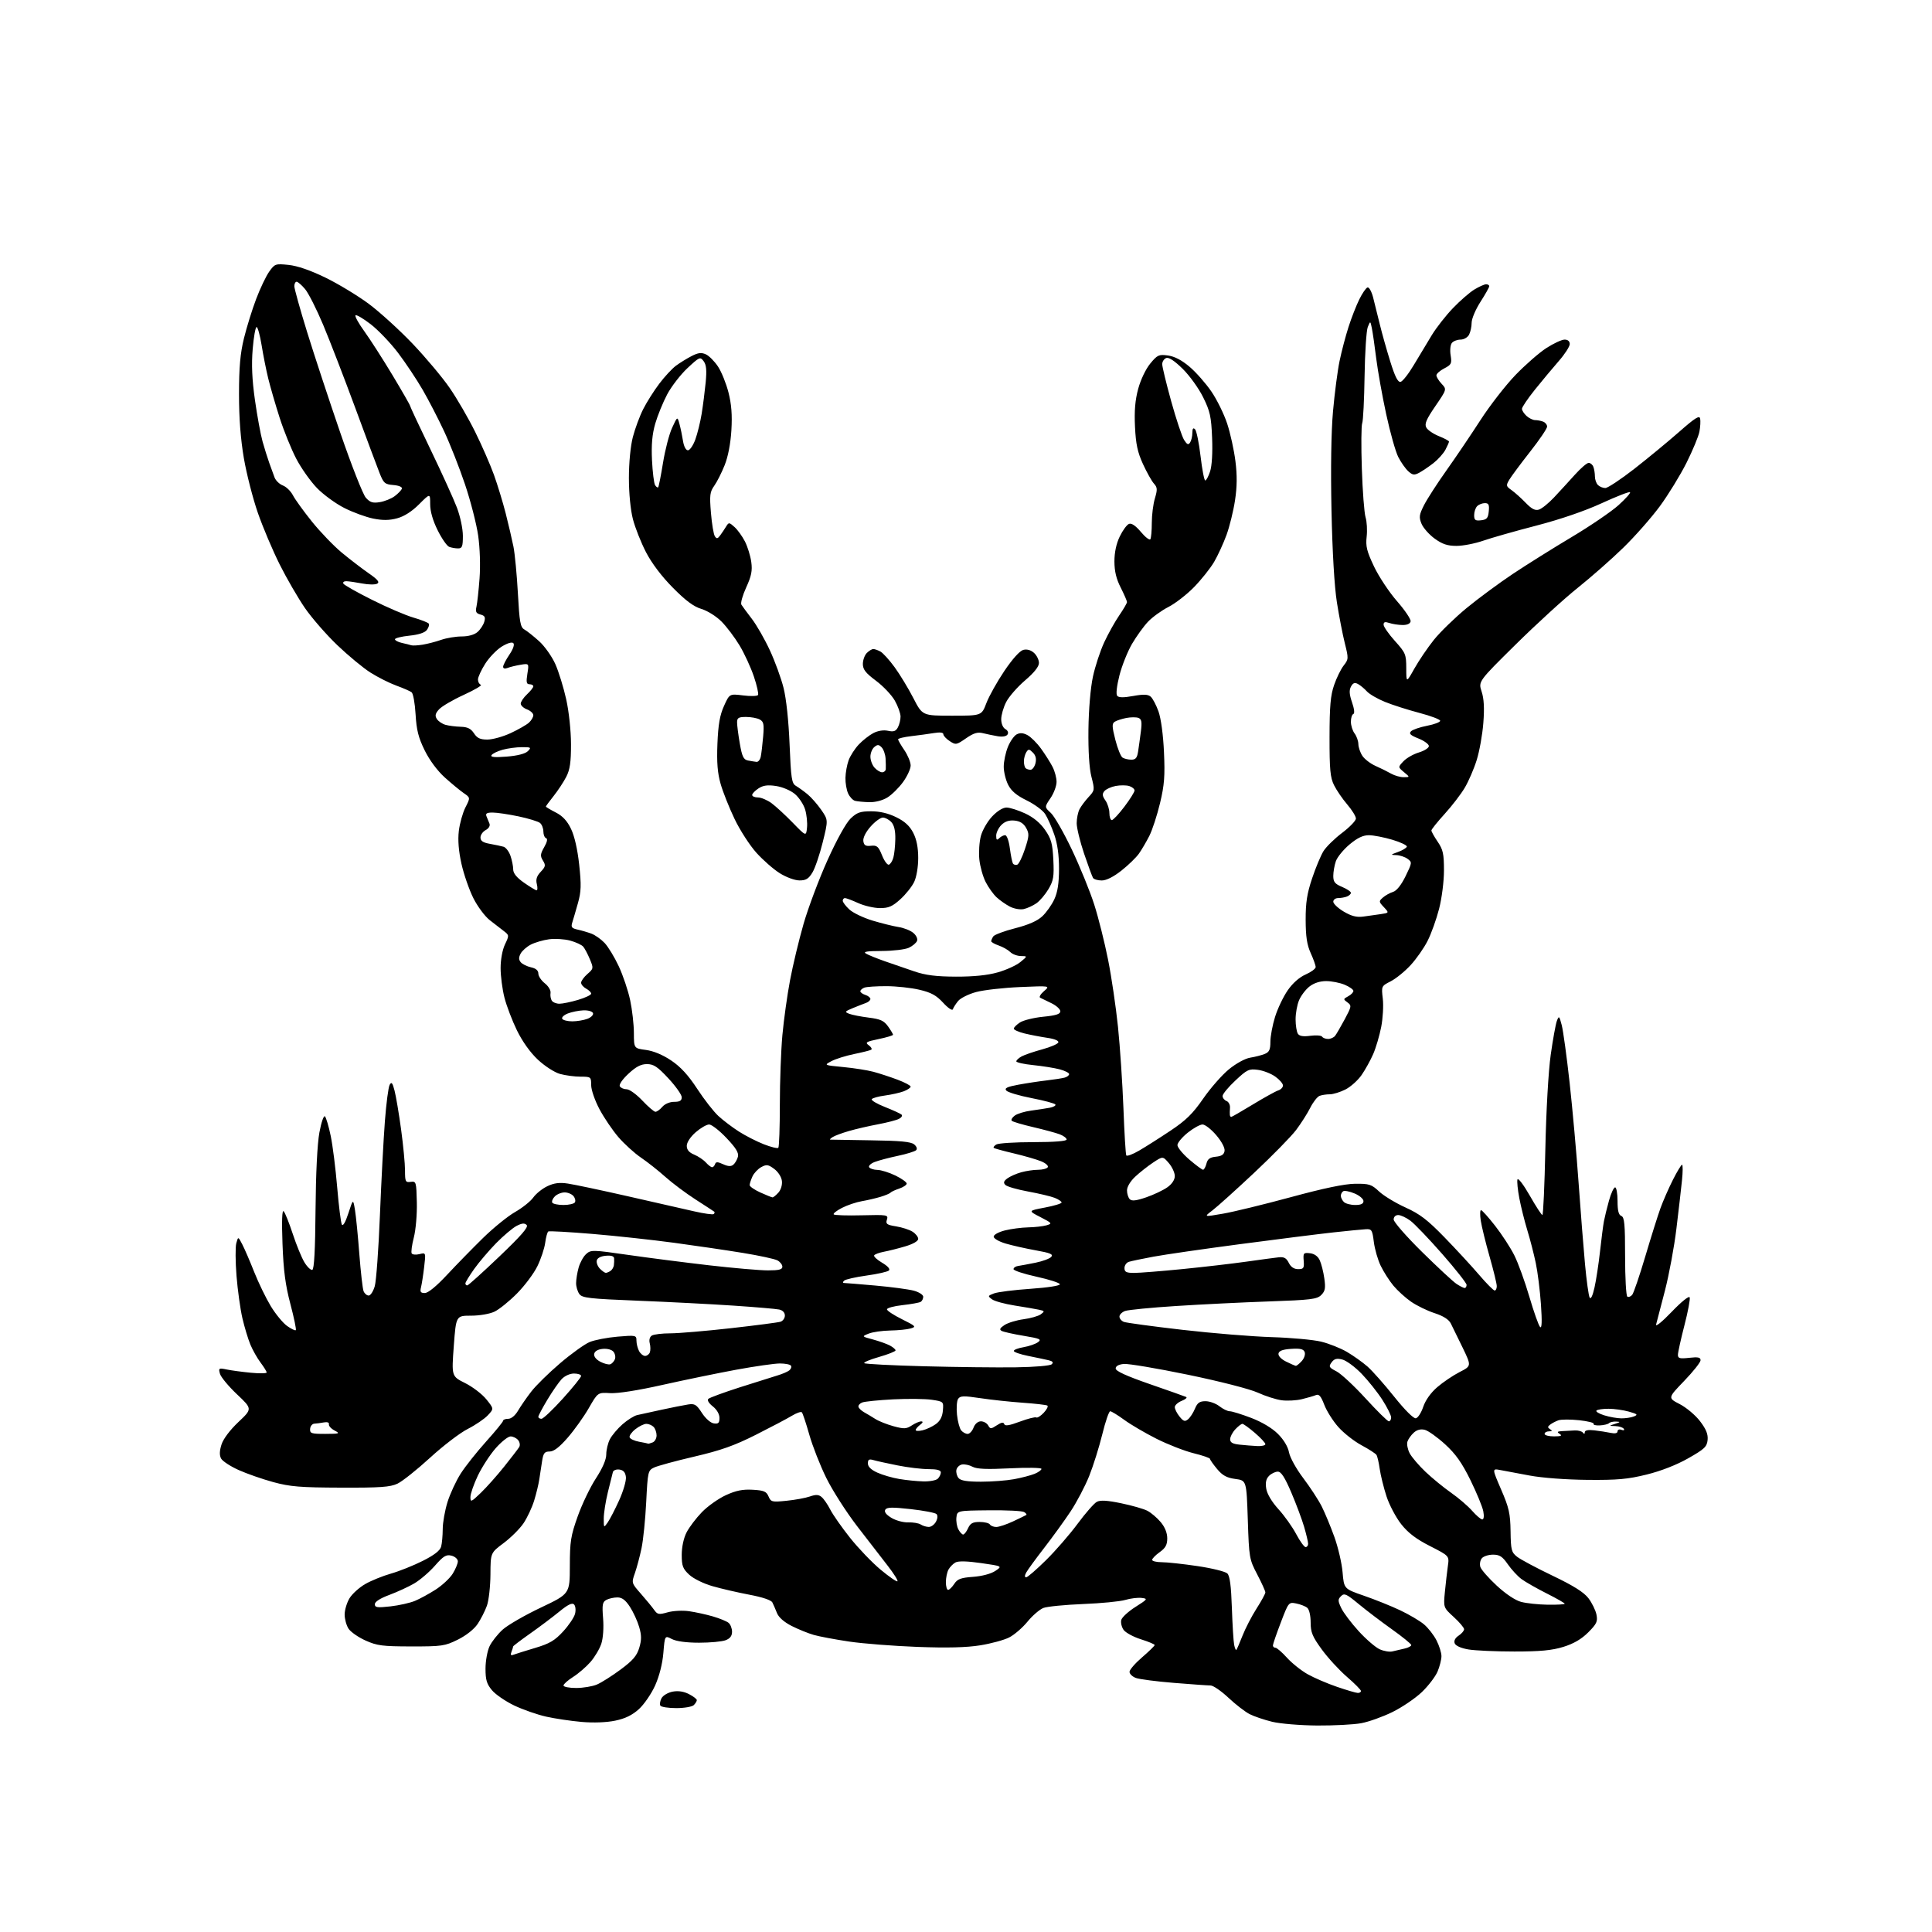 <?xml version="1.0" encoding="UTF-8" standalone="no"?>
<svg 
  version="1.1" 
  xmlns="http://www.w3.org/2000/svg" 
  xmlns:xlink="http://www.w3.org/1999/xlink" 
  xmlns:svg="http://www.w3.org/2000/svg"
  xmlns:rdf="http://www.w3.org/1999/02/22-rdf-syntax-ns#"
  xmlns:cc="http://creativecommons.org/ns#"
  xmlns:dc="http://purl.org/dc/elements/1.1/"
  viewBox="0 0 768 768"
  width="768"
  height="768"
>
<style>svg {background-color: white; }</style>"
<path stroke="none" fill="black" fill-rule="evenodd" d="M523.61,685.92C516.95,685.87 508.91,685.21 505.74,684.44C502.57,683.67 498.52,682.30 496.74,681.39C494.96,680.48 491.16,677.55 488.31,674.87C485.46,672.19 482.26,670.00 481.21,670.00C480.15,670.00 473.60,669.54 466.64,668.97C459.68,668.41 452.86,667.52 451.49,667.00C450.12,666.48 449.00,665.39 449.00,664.58C449.00,663.77 451.25,661.17 454.00,658.81C456.75,656.44 459.00,654.24 459.00,653.93C459.00,653.62 456.54,652.59 453.53,651.64C450.52,650.69 447.42,649.00 446.64,647.89C445.86,646.78 445.45,645.01 445.72,643.95C446.00,642.90 448.54,640.57 451.36,638.78C456.24,635.69 456.36,635.51 453.80,635.20C452.32,635.02 449.39,635.38 447.30,636.00C445.21,636.62 437.65,637.35 430.50,637.63C423.35,637.92 416.28,638.61 414.78,639.18C413.29,639.75 410.44,642.20 408.45,644.63C406.46,647.06 403.18,649.89 401.16,650.91C399.15,651.94 393.97,653.35 389.66,654.04C384.22,654.92 376.54,655.11 364.66,654.67C355.22,654.31 343.00,653.36 337.50,652.54C332.00,651.72 325.70,650.54 323.50,649.91C321.30,649.29 317.35,647.68 314.71,646.35C311.70,644.83 309.53,642.92 308.86,641.21C308.27,639.72 307.45,637.83 307.03,637.00C306.57,636.07 303.08,634.90 297.89,633.92C293.28,633.05 286.66,631.52 283.20,630.52C279.63,629.50 275.62,627.51 273.95,625.95C271.42,623.59 271.00,622.46 271.00,618.06C271.00,614.97 271.76,611.42 272.91,609.17C273.97,607.11 276.71,603.48 279.01,601.11C281.31,598.74 285.60,595.70 288.55,594.35C292.57,592.51 295.24,591.97 299.21,592.20C303.66,592.45 304.66,592.87 305.50,594.85C306.44,597.06 306.87,597.17 312.65,596.58C316.04,596.24 320.21,595.48 321.92,594.88C324.31,594.05 325.41,594.09 326.59,595.08C327.45,595.79 329.00,598.03 330.04,600.07C331.08,602.11 334.62,607.17 337.91,611.31C341.21,615.45 346.67,621.15 350.06,623.97C353.46,626.80 356.47,628.87 356.75,628.58C357.04,628.29 355.30,625.52 352.89,622.42C350.48,619.33 344.99,612.23 340.70,606.65C336.41,601.07 330.90,592.45 328.46,587.50C326.02,582.55 322.98,574.80 321.70,570.27C320.42,565.75 319.09,561.76 318.74,561.41C318.39,561.06 316.62,561.68 314.80,562.78C312.99,563.89 306.55,567.28 300.50,570.33C291.91,574.66 286.55,576.56 276.00,579.02C268.57,580.75 261.38,582.71 260.00,583.37C257.59,584.53 257.48,585.00 256.88,597.03C256.54,603.89 255.71,612.17 255.02,615.43C254.34,618.70 253.15,623.14 252.39,625.32C251.00,629.25 251.02,629.29 254.75,633.53C256.81,635.88 259.18,638.75 260.00,639.91C261.35,641.82 261.88,641.92 265.41,640.92C267.57,640.31 271.37,640.11 273.91,640.48C276.43,640.84 280.70,641.77 283.38,642.55C286.06,643.33 288.87,644.48 289.63,645.11C290.38,645.73 291.00,647.33 291.00,648.65C291.00,650.31 290.21,651.35 288.43,652.02C287.02,652.56 282.28,653.00 277.89,653.00C272.86,653.00 268.86,652.46 267.09,651.55C264.28,650.09 264.28,650.09 263.70,657.04C263.34,661.37 262.10,666.26 260.42,670.01C258.93,673.32 256.02,677.55 253.96,679.42C251.31,681.81 248.52,683.17 244.55,683.99C241.09,684.71 235.92,684.90 231.20,684.49C226.97,684.12 220.62,683.18 217.10,682.39C213.58,681.60 207.88,679.61 204.43,677.97C200.98,676.32 196.99,673.59 195.58,671.91C193.49,669.43 193.00,667.80 193.00,663.32C193.00,660.29 193.72,656.28 194.60,654.42C195.48,652.57 197.85,649.57 199.85,647.77C201.86,645.97 208.68,642.04 215.00,639.04C226.50,633.58 226.50,633.58 226.52,622.54C226.53,612.75 226.89,610.51 229.65,602.76C231.36,597.95 234.61,591.16 236.88,587.69C239.55,583.58 241.00,580.22 241.00,578.13C241.00,576.35 241.65,573.64 242.45,572.10C243.25,570.56 245.50,567.89 247.47,566.16C249.43,564.44 252.04,562.80 253.27,562.52C254.50,562.25 258.88,561.29 263.00,560.39C267.12,559.50 271.86,558.56 273.53,558.30C276.16,557.89 276.88,558.33 279.03,561.67C280.46,563.88 282.46,565.64 283.75,565.82C285.57,566.08 286.00,565.66 286.00,563.64C286.00,562.13 284.95,560.32 283.33,559.04C281.74,557.79 281.03,556.59 281.58,556.07C282.09,555.59 287.68,553.54 294.00,551.51C300.32,549.49 307.07,547.36 309.00,546.78C310.93,546.21 313.06,545.30 313.74,544.76C314.42,544.22 314.73,543.37 314.43,542.89C314.13,542.40 312.14,542.00 310.01,542.00C307.88,542.00 300.03,543.13 292.58,544.50C285.12,545.88 271.93,548.60 263.26,550.54C253.67,552.70 245.57,553.97 242.57,553.79C237.64,553.50 237.64,553.50 234.07,559.72C232.11,563.14 228.34,568.42 225.69,571.47C222.36,575.30 220.15,577.00 218.49,577.00C216.49,577.00 215.99,577.62 215.50,580.75C215.17,582.81 214.67,586.08 214.39,588.00C214.11,589.92 213.18,593.78 212.32,596.56C211.46,599.34 209.55,603.39 208.08,605.56C206.61,607.73 203.07,611.25 200.21,613.39C195.00,617.28 195.00,617.28 194.96,625.89C194.93,630.63 194.30,636.20 193.56,638.28C192.82,640.36 191.15,643.64 189.86,645.56C188.44,647.66 185.30,650.14 182.00,651.78C176.86,654.32 175.65,654.50 163.50,654.48C152.05,654.47 149.88,654.19 145.30,652.13C142.44,650.85 139.40,648.73 138.55,647.43C137.70,646.13 137.00,643.59 137.00,641.79C137.01,639.98 137.88,637.07 138.94,635.33C140.00,633.58 142.82,631.04 145.19,629.68C147.56,628.32 152.17,626.45 155.44,625.52C158.71,624.59 164.39,622.32 168.06,620.47C172.63,618.17 174.93,616.38 175.36,614.80C175.70,613.54 175.98,610.40 175.99,607.84C175.99,605.28 176.85,600.44 177.89,597.09C178.94,593.74 181.30,588.65 183.14,585.77C184.99,582.88 189.54,577.15 193.25,573.02C196.96,568.89 200.00,565.17 200.00,564.75C200.00,564.34 200.91,564.00 202.01,564.00C203.23,564.00 204.79,562.71 205.94,560.75C206.99,558.96 209.34,555.56 211.17,553.19C213.00,550.81 218.15,545.75 222.62,541.94C227.08,538.13 232.37,534.33 234.37,533.49C236.36,532.66 241.37,531.69 245.50,531.34C252.76,530.73 253.00,530.78 253.00,532.92C253.00,534.14 253.47,536.00 254.04,537.07C254.60,538.13 255.68,539.00 256.43,539.00C257.18,539.00 258.03,538.37 258.32,537.60C258.62,536.82 258.60,535.20 258.29,533.99C257.94,532.66 258.26,531.45 259.11,530.91C259.87,530.43 263.21,530.02 266.53,530.02C269.84,530.01 280.64,529.09 290.53,527.98C300.41,526.87 309.29,525.71 310.25,525.41C311.21,525.11 312.00,524.00 312.00,522.95C312.00,521.78 311.13,520.85 309.75,520.56C308.51,520.29 300.30,519.59 291.50,519.00C282.70,518.41 265.62,517.53 253.55,517.05C234.28,516.28 231.44,515.96 230.30,514.40C229.59,513.42 229.00,511.47 229.01,510.06C229.01,508.65 229.46,505.88 230.01,503.90C230.56,501.92 231.90,499.49 232.99,498.51C234.89,496.79 235.53,496.80 249.73,498.85C257.85,500.02 272.38,501.88 282.00,502.99C291.62,504.09 302.09,505.00 305.25,505.00C309.63,505.00 311.00,504.65 311.00,503.54C311.00,502.73 310.12,501.60 309.04,501.02C307.96,500.44 301.77,499.11 295.29,498.05C288.80,496.99 276.52,495.18 268.00,494.03C259.48,492.88 244.88,491.29 235.58,490.51C226.27,489.73 218.34,489.29 217.96,489.52C217.58,489.76 217.02,491.79 216.72,494.04C216.42,496.29 215.02,500.48 213.61,503.36C212.20,506.25 208.55,511.12 205.49,514.20C202.44,517.28 198.42,520.52 196.57,521.40C194.65,522.31 190.63,523.00 187.24,523.00C181.29,523.00 181.29,523.00 180.39,535.05C179.50,547.11 179.50,547.11 184.90,549.80C187.88,551.29 191.67,554.19 193.33,556.25C196.35,560.00 196.35,560.00 193.92,562.60C192.59,564.03 189.00,566.47 185.95,568.02C182.89,569.56 176.14,574.72 170.95,579.48C165.75,584.24 159.93,588.87 158.00,589.78C155.11,591.14 151.16,591.42 135.50,591.36C119.37,591.31 115.32,590.98 108.67,589.17C104.37,588.00 98.16,585.84 94.87,584.36C91.59,582.89 88.45,580.83 87.89,579.79C87.19,578.49 87.24,576.76 88.06,574.20C88.77,571.96 91.43,568.44 94.78,565.27C100.32,560.04 100.32,560.04 94.22,554.27C90.86,551.10 87.81,547.42 87.44,546.10C86.81,543.83 86.95,543.74 90.14,544.40C91.99,544.78 96.31,545.36 99.75,545.69C103.19,546.02 106.00,545.97 106.00,545.58C106.00,545.19 104.92,543.43 103.60,541.68C102.28,539.93 100.45,536.70 99.53,534.50C98.62,532.30 97.19,527.58 96.36,524.02C95.53,520.45 94.48,512.89 94.02,507.22C93.57,501.55 93.53,495.69 93.93,494.20C94.67,491.50 94.67,491.50 96.29,494.62C97.19,496.34 99.33,501.29 101.04,505.62C102.76,509.95 105.73,516.07 107.64,519.22C109.55,522.37 112.46,525.90 114.11,527.08C115.76,528.26 117.33,529.01 117.59,528.75C117.84,528.49 116.88,523.83 115.44,518.39C113.45,510.86 112.70,505.16 112.30,494.50C111.96,485.32 112.12,480.84 112.77,481.50C113.31,482.05 114.93,486.10 116.38,490.50C117.82,494.90 119.92,500.00 121.03,501.82C122.15,503.65 123.55,504.98 124.15,504.78C124.89,504.54 125.30,496.85 125.43,480.96C125.55,466.43 126.13,454.72 126.96,450.20C127.72,446.12 128.69,443.29 129.17,443.77C129.64,444.24 130.68,447.75 131.47,451.57C132.26,455.38 133.42,464.57 134.04,472.00C134.67,479.43 135.50,486.08 135.90,486.78C136.34,487.56 137.35,485.82 138.49,482.28C140.37,476.50 140.37,476.50 141.11,481.00C141.52,483.48 142.30,491.35 142.84,498.50C143.39,505.65 144.15,512.29 144.52,513.25C144.90,514.21 145.82,515.00 146.56,515.00C147.30,515.00 148.39,513.31 148.98,511.25C149.57,509.19 150.49,496.48 151.03,483.00C151.57,469.52 152.46,452.73 153.00,445.68C153.54,438.63 154.39,432.12 154.90,431.22C155.63,429.92 156.02,430.39 156.84,433.54C157.41,435.72 158.58,442.66 159.44,448.96C160.30,455.26 161.00,462.60 161.00,465.27C161.00,469.73 161.18,470.10 163.25,469.81C165.42,469.51 165.51,469.81 165.70,478.00C165.81,482.74 165.28,488.90 164.50,491.93C163.73,494.91 163.35,497.76 163.66,498.26C163.97,498.75 165.36,498.88 166.75,498.53C169.29,497.89 169.29,497.89 168.61,503.65C168.24,506.82 167.67,510.45 167.36,511.71C166.90,513.55 167.19,514.00 168.88,514.00C170.18,514.00 173.50,511.29 177.72,506.75C181.44,502.76 187.86,496.19 191.99,492.14C196.12,488.10 201.86,483.44 204.75,481.80C207.64,480.15 210.89,477.56 211.98,476.03C213.07,474.50 215.59,472.47 217.59,471.53C220.26,470.26 222.41,469.98 225.76,470.49C228.26,470.86 238.90,473.11 249.40,475.49C259.91,477.87 271.79,480.57 275.82,481.50C279.85,482.43 283.41,482.92 283.74,482.60C284.07,482.27 284.15,481.85 283.92,481.66C283.69,481.47 280.35,479.29 276.50,476.82C272.65,474.34 267.25,470.30 264.50,467.84C261.75,465.38 257.38,461.92 254.78,460.16C252.19,458.39 248.17,454.74 245.84,452.04C243.51,449.34 240.12,444.33 238.30,440.92C236.46,437.45 235.00,433.23 235.00,431.36C235.00,428.08 234.90,428.00 230.75,427.99C228.41,427.99 224.75,427.50 222.62,426.91C220.43,426.30 216.60,423.83 213.84,421.26C210.78,418.40 207.66,414.02 205.49,409.59C203.59,405.69 201.35,399.82 200.52,396.54C199.68,393.26 199.00,387.99 199.00,384.82C199.00,381.43 199.71,377.58 200.73,375.43C202.43,371.88 202.42,371.76 200.33,370.15C199.16,369.24 196.62,367.28 194.69,365.78C192.77,364.29 189.82,360.33 188.15,356.99C186.48,353.65 184.36,347.51 183.43,343.35C182.31,338.31 181.96,333.96 182.39,330.32C182.75,327.31 183.93,323.11 185.01,320.97C186.99,317.09 186.99,317.09 184.37,315.29C182.93,314.31 179.56,311.52 176.87,309.11C173.87,306.41 170.76,302.23 168.82,298.29C166.32,293.21 165.57,290.22 165.20,283.95C164.95,279.60 164.24,275.65 163.62,275.19C163.01,274.72 160.25,273.52 157.50,272.52C154.75,271.51 150.14,269.19 147.26,267.36C144.37,265.53 138.45,260.63 134.10,256.48C129.75,252.32 123.96,245.68 121.22,241.71C118.49,237.74 113.97,229.96 111.19,224.40C108.41,218.85 104.50,209.63 102.51,203.90C100.52,198.18 98.01,188.39 96.94,182.15C95.64,174.55 95.00,166.13 95.01,156.65C95.01,146.01 95.50,140.52 96.97,134.50C98.05,130.10 100.23,123.06 101.83,118.85C103.42,114.64 105.76,109.74 107.02,107.97C109.23,104.87 109.51,104.77 114.73,105.31C118.24,105.67 123.40,107.45 129.41,110.38C134.50,112.86 142.23,117.54 146.59,120.78C150.94,124.02 158.78,131.15 164.00,136.62C169.22,142.10 175.88,150.03 178.78,154.25C181.69,158.47 186.24,166.33 188.90,171.71C191.56,177.09 194.91,184.76 196.35,188.75C197.78,192.74 199.89,199.63 201.02,204.07C202.15,208.51 203.54,214.47 204.11,217.32C204.67,220.17 205.47,228.51 205.87,235.85C206.49,247.31 206.86,249.34 208.43,250.22C209.45,250.79 212.08,252.88 214.30,254.88C216.51,256.87 219.41,260.97 220.76,264.00C222.10,267.02 224.04,273.32 225.08,278.00C226.16,282.88 226.97,290.46 226.98,295.79C227.00,302.98 226.57,305.92 225.10,308.79C224.05,310.83 221.80,314.25 220.10,316.39C218.39,318.53 217.00,320.43 217.00,320.62C217.00,320.81 218.75,321.85 220.89,322.95C223.63,324.34 225.45,326.29 226.98,329.47C228.37,332.32 229.57,337.61 230.24,343.75C231.11,351.86 231.03,354.43 229.74,359.00C228.89,362.02 227.88,365.49 227.49,366.70C226.90,368.56 227.25,369.01 229.65,369.54C231.22,369.88 233.68,370.61 235.13,371.15C236.58,371.70 238.92,373.35 240.32,374.82C241.73,376.30 244.27,380.46 245.96,384.09C247.65,387.71 249.70,393.79 250.50,397.59C251.31,401.39 251.97,407.25 251.98,410.62C252.00,416.74 252.00,416.74 256.77,417.37C259.81,417.78 263.46,419.30 266.84,421.58C270.56,424.08 273.62,427.42 277.15,432.82C279.90,437.04 283.71,441.93 285.62,443.67C287.52,445.42 291.20,448.20 293.79,449.85C296.38,451.50 300.81,453.76 303.64,454.87C306.47,455.98 309.06,456.61 309.39,456.28C309.73,455.94 310.00,448.20 310.00,439.08C310.00,429.96 310.46,417.55 311.01,411.50C311.56,405.45 312.93,395.63 314.05,389.68C315.17,383.72 317.60,373.60 319.45,367.18C321.31,360.75 325.59,349.37 328.97,341.88C332.64,333.74 336.33,327.10 338.12,325.38C340.65,322.96 341.97,322.50 346.32,322.50C349.74,322.50 353.12,323.30 356.28,324.86C359.67,326.52 361.64,328.34 363.03,331.07C364.36,333.66 365.00,336.93 365.00,341.06C365.00,344.62 364.33,348.62 363.40,350.58C362.52,352.43 360.04,355.54 357.89,357.48C354.71,360.36 353.22,361.00 349.75,360.98C347.41,360.97 343.54,360.07 341.14,358.98C338.74,357.89 336.38,357.00 335.89,357.00C335.40,357.00 335.00,357.47 335.00,358.05C335.00,358.62 336.18,360.19 337.63,361.53C339.07,362.87 343.24,364.86 346.88,365.96C350.52,367.05 355.16,368.20 357.18,368.51C359.20,368.81 361.82,369.84 362.99,370.79C364.21,371.78 364.87,373.16 364.54,374.01C364.22,374.83 362.76,376.06 361.28,376.75C359.81,377.44 354.98,378.01 350.55,378.03C344.57,378.05 342.95,378.32 344.26,379.08C345.22,379.65 348.60,381.01 351.76,382.12C354.92,383.23 360.20,385.05 363.50,386.16C367.98,387.68 372.15,388.20 380.00,388.23C386.99,388.25 392.54,387.69 396.59,386.54C399.95,385.60 404.00,383.75 405.59,382.45C408.50,380.07 408.50,380.07 405.82,380.04C404.35,380.02 402.45,379.31 401.60,378.46C400.75,377.61 398.70,376.44 397.03,375.86C395.36,375.28 394.01,374.51 394.02,374.15C394.02,373.79 394.39,372.94 394.82,372.26C395.25,371.58 399.16,370.11 403.51,369.00C408.83,367.64 412.37,366.08 414.33,364.24C415.94,362.73 418.09,359.70 419.10,357.50C420.42,354.67 420.96,351.14 420.98,345.41C420.99,339.99 420.37,335.47 419.09,331.76C418.04,328.70 416.39,325.01 415.44,323.55C414.48,322.09 411.18,319.66 408.10,318.16C404.10,316.20 402.00,314.43 400.75,311.96C399.79,310.06 399.00,306.82 399.00,304.77C399.00,302.72 399.73,299.22 400.62,296.99C401.51,294.76 403.09,292.49 404.12,291.94C405.44,291.23 406.72,291.31 408.43,292.22C409.77,292.92 412.20,295.34 413.83,297.60C415.46,299.85 417.51,303.09 418.39,304.80C419.28,306.50 420.00,309.21 420.00,310.81C420.00,312.41 418.92,315.32 417.59,317.27C415.18,320.82 415.18,320.82 417.73,323.16C419.13,324.45 422.89,331.02 426.10,337.77C429.30,344.52 433.29,354.31 434.96,359.53C436.63,364.74 439.11,374.61 440.47,381.47C441.84,388.32 443.61,400.35 444.42,408.21C445.23,416.07 446.20,430.60 446.58,440.50C446.95,450.40 447.46,458.86 447.72,459.29C447.97,459.73 450.27,458.87 452.84,457.37C455.40,455.88 461.00,452.33 465.28,449.47C471.43,445.37 474.15,442.71 478.28,436.73C481.15,432.58 485.74,427.34 488.48,425.09C491.35,422.74 494.95,420.76 496.98,420.44C498.92,420.13 501.51,419.46 502.75,418.96C504.55,418.23 505.00,417.25 505.00,414.11C505.00,411.95 505.83,407.51 506.85,404.24C507.86,400.97 510.11,396.24 511.85,393.72C513.82,390.85 516.48,388.49 519.00,387.38C521.20,386.41 523.00,385.08 523.00,384.42C523.00,383.76 522.11,381.26 521.02,378.86C519.54,375.59 519.04,372.30 519.02,365.68C519.00,358.81 519.57,355.15 521.58,349.18C522.99,344.95 525.02,340.09 526.09,338.36C527.16,336.63 530.50,333.36 533.51,331.08C536.53,328.80 539.00,326.23 539.00,325.38C539.00,324.52 537.45,322.01 535.56,319.80C533.67,317.60 531.31,314.15 530.31,312.14C528.79,309.09 528.50,305.98 528.51,293.00C528.53,280.70 528.90,276.43 530.33,272.31C531.31,269.45 533.03,265.96 534.14,264.55C536.09,262.07 536.10,261.74 534.59,255.71C533.72,252.26 532.31,244.95 531.44,239.47C530.45,233.24 529.64,219.55 529.29,203.00C528.94,186.30 529.16,171.69 529.89,163.50C530.53,156.35 531.70,147.35 532.50,143.50C533.30,139.65 534.90,133.57 536.05,130.00C537.19,126.42 539.12,121.50 540.32,119.05C541.52,116.60 543.00,114.45 543.61,114.26C544.22,114.08 545.22,115.86 545.83,118.21C546.44,120.57 547.64,125.41 548.50,128.96C549.36,132.51 551.24,139.17 552.67,143.76C554.53,149.74 555.68,152.01 556.75,151.80C557.56,151.63 559.96,148.57 562.07,145.00C564.19,141.43 567.40,136.09 569.21,133.14C571.02,130.19 574.78,125.39 577.58,122.48C580.37,119.57 584.19,116.24 586.08,115.09C587.96,113.95 590.06,113.01 590.75,113.00C591.44,113.00 592.00,113.35 592.00,113.78C592.00,114.21 590.42,117.01 588.50,120.00C586.58,122.99 585.00,126.71 585.00,128.28C585.00,129.85 584.53,132.00 583.96,133.07C583.39,134.13 581.88,135.00 580.59,135.00C579.30,135.00 577.75,135.59 577.16,136.31C576.54,137.05 576.32,139.20 576.65,141.23C577.18,144.50 576.95,144.97 574.12,146.44C572.40,147.33 571.00,148.57 571.00,149.21C571.00,149.85 571.93,151.36 573.07,152.57C575.14,154.78 575.14,154.78 570.57,161.45C566.97,166.71 566.20,168.51 566.97,169.94C567.50,170.94 569.75,172.48 571.97,173.37C574.19,174.26 576.00,175.23 576.00,175.54C576.00,175.85 575.36,177.31 574.57,178.80C573.78,180.28 571.64,182.66 569.82,184.09C567.99,185.51 565.45,187.23 564.17,187.92C562.19,188.97 561.53,188.88 559.81,187.33C558.70,186.32 556.91,183.78 555.83,181.67C554.76,179.57 552.60,171.92 551.04,164.67C549.47,157.43 547.69,147.45 547.07,142.50C546.46,137.55 545.68,132.15 545.34,130.50C544.73,127.50 544.73,127.50 543.71,130.00C543.16,131.38 542.58,140.15 542.44,149.50C542.30,158.85 541.88,167.27 541.50,168.21C541.12,169.16 541.05,177.26 541.35,186.21C541.64,195.17 542.31,203.90 542.83,205.62C543.36,207.33 543.55,210.80 543.27,213.33C542.83,217.16 543.33,219.16 546.21,225.22C548.11,229.22 552.23,235.43 555.35,239.00C558.48,242.57 560.90,246.18 560.74,247.00C560.56,247.95 559.35,248.48 557.47,248.45C555.84,248.43 553.49,248.06 552.25,247.64C550.59,247.07 550.00,247.25 550.00,248.32C550.00,249.13 552.02,252.04 554.50,254.79C558.75,259.51 559.00,260.13 559.01,265.65C559.02,271.50 559.02,271.50 562.26,265.73C564.04,262.56 567.52,257.44 570.00,254.34C572.48,251.25 578.31,245.58 582.96,241.74C587.61,237.91 595.94,231.76 601.46,228.08C606.98,224.41 617.50,217.82 624.83,213.45C632.16,209.08 640.48,203.41 643.33,200.86C646.17,198.30 648.26,195.96 647.97,195.66C647.68,195.35 642.62,197.32 636.72,200.03C630.03,203.11 620.28,206.45 610.75,208.93C602.36,211.10 592.84,213.81 589.59,214.94C586.34,216.07 581.57,217.00 578.99,217.00C575.41,217.00 573.36,216.32 570.32,214.12C568.13,212.53 565.78,209.88 565.09,208.23C564.01,205.60 564.13,204.66 566.04,200.86C567.25,198.46 571.27,192.22 574.98,187.00C578.69,181.78 584.77,172.78 588.50,167.00C592.23,161.22 598.48,153.18 602.39,149.11C606.30,145.05 611.84,140.21 614.70,138.36C617.56,136.51 620.83,135.00 621.95,135.00C623.24,135.00 624.00,135.65 624.00,136.77C624.00,137.74 622.04,140.78 619.64,143.52C617.25,146.26 612.97,151.39 610.14,154.91C607.31,158.44 605.00,161.86 605.00,162.51C605.00,163.16 605.82,164.43 606.83,165.35C607.83,166.26 609.37,167.00 610.25,167.00C611.12,167.00 612.55,167.27 613.42,167.61C614.29,167.94 615.00,168.83 615.00,169.59C615.00,170.35 611.96,174.83 608.25,179.55C604.54,184.27 600.83,189.27 600.00,190.65C598.60,193.00 598.65,193.27 600.86,194.83C602.16,195.75 604.68,198.01 606.47,199.86C608.88,202.35 610.25,203.05 611.77,202.57C612.90,202.21 615.61,200.03 617.78,197.71C619.96,195.39 623.65,191.36 626.00,188.75C628.34,186.14 630.82,184.00 631.52,184.00C632.22,184.00 633.06,184.71 633.39,185.58C633.73,186.45 634.00,188.16 634.00,189.38C634.00,190.60 634.54,192.14 635.20,192.80C635.86,193.46 637.18,194.00 638.14,194.00C639.09,194.00 644.29,190.56 649.69,186.35C655.08,182.14 663.10,175.53 667.50,171.66C673.83,166.09 675.57,165.00 675.84,166.41C676.03,167.39 675.90,169.72 675.55,171.58C675.20,173.44 672.89,179.01 670.42,183.95C667.94,188.89 663.18,196.66 659.83,201.22C656.48,205.77 649.93,213.21 645.27,217.74C640.62,222.28 632.46,229.45 627.15,233.69C621.84,237.93 610.78,248.03 602.57,256.14C587.64,270.88 587.64,270.88 588.97,274.91C589.90,277.73 590.11,281.47 589.65,287.35C589.30,291.98 588.11,298.63 587.01,302.13C585.92,305.64 583.78,310.59 582.26,313.15C580.74,315.71 577.14,320.40 574.25,323.57C571.36,326.75 569.00,329.70 569.00,330.13C569.00,330.56 570.12,332.57 571.50,334.60C573.63,337.74 574.00,339.41 574.00,345.98C574.00,350.32 573.16,356.98 572.07,361.24C571.00,365.40 568.95,371.14 567.50,373.99C566.06,376.85 563.01,381.20 560.73,383.67C558.45,386.15 554.90,389.03 552.84,390.08C549.11,391.98 549.10,392.02 549.68,396.97C550.01,399.70 549.72,404.77 549.05,408.22C548.38,411.67 546.95,416.52 545.87,419.00C544.79,421.48 542.72,425.22 541.26,427.33C539.81,429.43 536.93,432.02 534.85,433.08C532.78,434.13 529.97,435.00 528.62,435.00C527.27,435.00 525.43,435.28 524.54,435.62C523.65,435.97 521.98,438.10 520.84,440.37C519.70,442.64 517.16,446.62 515.21,449.21C513.25,451.80 505.75,459.45 498.55,466.21C491.34,472.97 483.88,479.69 481.97,481.14C478.50,483.78 478.50,483.78 486.13,482.46C490.32,481.74 502.47,478.78 513.13,475.89C526.22,472.33 534.51,470.61 538.69,470.56C544.29,470.51 545.20,470.80 548.19,473.61C550.01,475.33 554.72,478.18 558.65,479.97C564.41,482.57 567.44,484.89 574.20,491.85C578.82,496.61 585.01,503.31 587.95,506.75C590.89,510.19 593.68,513.00 594.15,513.00C594.62,513.00 595.00,512.21 594.99,511.25C594.99,510.29 593.70,505.00 592.13,499.50C590.56,494.00 588.99,487.59 588.63,485.25C588.27,482.91 588.32,481.02 588.74,481.05C589.16,481.07 591.68,483.88 594.35,487.30C597.02,490.71 600.45,495.98 601.96,499.00C603.48,502.02 606.18,509.45 607.95,515.50C609.73,521.55 611.64,526.95 612.21,527.50C612.92,528.19 613.02,525.35 612.55,518.50C612.17,513.00 611.24,505.57 610.48,502.00C609.73,498.43 608.22,492.57 607.12,489.00C606.03,485.43 604.61,479.73 603.96,476.34C603.31,472.95 602.98,469.57 603.22,468.84C603.47,468.10 605.66,470.98 608.09,475.24C610.51,479.50 612.78,482.98 613.12,482.99C613.46,483.00 613.99,471.19 614.30,456.75C614.62,441.55 615.52,425.80 616.43,419.33C617.30,413.18 618.40,407.11 618.88,405.83C619.70,403.66 619.83,403.78 620.81,407.50C621.39,409.70 622.81,420.05 623.96,430.50C625.11,440.95 626.71,458.73 627.50,470.00C628.30,481.27 629.45,495.90 630.06,502.49C630.67,509.08 631.50,515.07 631.91,515.80C632.37,516.62 633.11,515.10 633.84,511.81C634.50,508.88 635.48,502.44 636.03,497.49C636.57,492.55 637.27,487.15 637.58,485.50C637.89,483.85 638.79,480.14 639.60,477.25C640.40,474.36 641.49,472.00 642.03,472.00C642.56,472.00 643.00,474.43 643.00,477.39C643.00,481.26 643.42,482.95 644.50,483.36C645.74,483.84 646.00,486.58 646.00,499.41C646.00,507.92 646.40,515.13 646.89,515.43C647.37,515.73 648.25,515.41 648.83,514.71C649.40,514.01 651.74,507.16 654.02,499.47C656.30,491.79 659.02,483.14 660.07,480.25C661.12,477.36 663.34,472.30 665.00,469.00C666.67,465.70 668.31,463.00 668.64,463.00C668.98,463.00 668.97,465.81 668.61,469.25C668.26,472.69 667.26,481.35 666.39,488.50C665.53,495.65 663.48,506.68 661.85,513.00C660.22,519.33 658.63,525.40 658.33,526.50C658.03,527.62 660.75,525.41 664.50,521.50C668.39,517.44 671.41,515.01 671.68,515.72C671.94,516.39 670.99,521.42 669.57,526.90C668.16,532.38 667.00,537.63 667.00,538.56C667.00,539.98 667.74,540.18 671.50,539.75C675.03,539.36 676.00,539.56 676.00,540.72C676.00,541.53 673.06,545.23 669.48,548.95C662.96,555.71 662.96,555.71 667.72,558.16C670.34,559.51 673.97,562.56 675.79,564.95C678.22,568.13 679.02,570.12 678.80,572.40C678.54,575.10 677.55,576.04 671.09,579.70C666.46,582.33 660.27,584.75 654.59,586.15C647.09,588.01 642.96,588.38 631.00,588.27C622.45,588.19 613.01,587.48 608.00,586.54C603.33,585.66 598.06,584.67 596.31,584.35C593.12,583.76 593.12,583.76 596.73,592.13C599.85,599.33 600.37,601.64 600.47,608.69C600.58,616.17 600.81,617.06 603.08,618.85C604.45,619.93 610.82,623.32 617.22,626.39C625.50,630.35 629.61,632.94 631.43,635.32C632.83,637.16 634.27,640.09 634.62,641.83C635.16,644.57 634.73,645.50 631.33,648.91C628.63,651.60 625.55,653.40 621.46,654.66C616.92,656.06 612.28,656.50 602.00,656.50C594.58,656.50 586.34,656.13 583.69,655.68C580.77,655.18 578.64,654.23 578.27,653.25C577.88,652.23 578.45,651.11 579.82,650.20C581.02,649.41 582.00,648.26 582.00,647.65C582.00,647.04 580.15,644.85 577.88,642.78C573.77,639.02 573.77,639.02 574.37,632.76C574.71,629.32 575.24,624.70 575.55,622.50C576.13,618.50 576.13,618.50 568.47,614.60C562.93,611.78 559.76,609.38 557.00,605.88C554.90,603.22 552.26,598.22 551.14,594.77C550.02,591.32 548.82,586.44 548.46,583.92C548.11,581.39 547.52,578.88 547.16,578.34C546.80,577.79 544.09,576.04 541.14,574.46C538.20,572.87 534.06,569.60 531.95,567.20C529.83,564.80 527.33,560.83 526.40,558.37C525.10,554.98 524.31,554.06 523.10,554.57C522.22,554.93 519.70,555.67 517.50,556.20C515.30,556.73 511.69,556.92 509.48,556.63C507.27,556.34 503.00,554.97 499.98,553.59C496.84,552.16 485.01,549.12 472.24,546.48C459.99,543.95 448.52,542.02 446.74,542.19C444.67,542.39 443.50,543.04 443.50,544.00C443.50,545.03 447.75,546.97 457.00,550.18C464.43,552.75 470.95,555.06 471.50,555.31C472.05,555.56 471.26,556.25 469.75,556.86C468.24,557.46 467.00,558.59 467.00,559.36C467.00,560.14 467.85,561.83 468.89,563.11C470.44,565.03 471.03,565.22 472.28,564.18C473.11,563.50 474.34,561.60 475.01,559.97C475.99,557.62 476.86,557.00 479.21,557.00C480.85,557.00 483.33,557.90 484.73,559.00C486.13,560.10 487.99,561.00 488.86,561.00C489.74,561.00 493.57,562.19 497.37,563.64C501.66,565.28 505.70,567.70 508.00,570.00C510.32,572.32 511.99,575.11 512.41,577.37C512.79,579.41 515.30,583.93 518.08,587.60C520.82,591.22 524.12,596.28 525.41,598.84C526.70,601.40 528.97,606.88 530.45,611.00C531.93,615.12 533.40,621.44 533.70,625.04C534.26,631.58 534.26,631.58 542.17,634.32C546.53,635.82 553.01,638.42 556.57,640.11C560.13,641.79 564.40,644.31 566.06,645.71C567.73,647.11 569.97,649.98 571.04,652.09C572.12,654.19 573.00,657.01 573.00,658.34C573.00,659.67 572.31,662.41 571.47,664.43C570.62,666.45 567.81,670.13 565.22,672.62C562.62,675.10 557.35,678.68 553.50,680.57C549.65,682.46 544.08,684.45 541.11,685.00C538.15,685.55 530.28,685.96 523.61,685.92zM268.86,679.00C265.70,679.00 262.85,678.56 262.51,678.02C262.18,677.48 262.38,676.15 262.97,675.06C263.55,673.98 265.54,672.80 267.39,672.45C269.62,672.04 271.82,672.37 273.88,673.44C275.60,674.32 277.00,675.40 277.00,675.83C277.00,676.25 276.46,677.14 275.80,677.80C275.14,678.46 272.02,679.00 268.86,679.00zM539.75,672.97C540.44,672.99 541.00,672.64 541.00,672.19C541.00,671.75 538.49,669.21 535.42,666.56C532.35,663.91 527.85,659.01 525.42,655.67C521.69,650.55 521.00,648.87 521.00,644.92C521.00,642.22 520.43,639.77 519.65,639.13C518.91,638.51 516.95,637.74 515.28,637.41C512.28,636.81 512.22,636.88 509.13,644.99C507.41,649.49 506.00,653.58 506.00,654.09C506.00,654.59 506.45,655.00 507.00,655.00C507.55,655.00 509.61,656.78 511.58,658.96C513.55,661.14 517.26,664.10 519.83,665.54C522.40,666.98 527.65,669.24 531.50,670.55C535.35,671.87 539.06,672.96 539.75,672.97zM229.03,671.00C231.80,671.00 235.51,670.38 237.28,669.63C239.05,668.88 243.29,666.20 246.70,663.67C251.56,660.07 253.16,658.21 254.11,655.04C255.06,651.86 255.05,650.09 254.08,646.75C253.40,644.41 251.75,640.81 250.41,638.75C248.64,636.03 247.27,635.00 245.42,635.00C244.02,635.00 242.05,635.44 241.05,635.97C239.49,636.81 239.30,637.86 239.74,643.33C240.04,647.12 239.75,651.23 239.02,653.44C238.34,655.49 236.39,658.76 234.69,660.70C232.98,662.65 229.88,665.31 227.79,666.63C225.71,667.95 224.00,669.47 224.00,670.01C224.00,670.56 226.26,671.00 229.03,671.00zM204.20,657.75C205.05,657.43 208.90,656.22 212.75,655.07C218.44,653.38 220.52,652.16 223.84,648.55C226.09,646.11 228.23,642.93 228.59,641.49C228.96,640.03 228.78,638.38 228.18,637.78C227.43,637.03 225.72,637.86 222.31,640.66C219.66,642.83 214.46,646.74 210.75,649.35C207.04,651.97 204.00,654.27 204.00,654.47C204.00,654.67 203.70,655.63 203.33,656.59C202.82,657.90 203.04,658.20 204.20,657.75zM553.50,656.46C554.60,656.18 556.74,655.68 558.25,655.35C559.76,655.02 561.00,654.39 561.00,653.94C561.00,653.50 557.51,650.66 553.25,647.63C548.99,644.60 543.04,640.07 540.02,637.57C535.21,633.58 534.37,633.20 533.08,634.49C531.79,635.78 531.80,636.36 533.19,639.27C534.06,641.10 537.18,645.22 540.12,648.44C543.06,651.66 546.83,654.90 548.48,655.63C550.14,656.37 552.40,656.74 553.50,656.46zM491.46,655.87C491.67,655.67 492.78,653.11 493.93,650.18C495.08,647.26 497.59,642.41 499.51,639.41C501.43,636.42 503.00,633.53 503.00,633.00C503.00,632.46 501.54,629.25 499.77,625.86C496.62,619.85 496.52,619.27 496.02,604.09C495.50,588.50 495.50,588.50 491.06,587.91C487.64,587.45 485.98,586.54 483.81,583.95C482.27,582.09 481.00,580.29 481.00,579.93C481.00,579.58 478.06,578.56 474.47,577.68C470.88,576.79 464.24,574.20 459.72,571.93C455.20,569.65 449.41,566.26 446.87,564.39C444.32,562.53 441.82,561.00 441.32,561.00C440.82,561.00 439.41,565.12 438.18,570.15C436.95,575.17 434.61,582.63 432.98,586.72C431.34,590.80 428.01,597.15 425.57,600.82C423.13,604.50 418.39,611.04 415.04,615.37C411.68,619.70 408.49,624.09 407.93,625.12C407.28,626.34 407.27,627.00 407.92,627.00C408.46,627.00 412.00,623.94 415.79,620.20C419.58,616.47 425.24,609.95 428.36,605.73C431.49,601.50 434.92,597.58 435.99,597.01C437.39,596.26 440.09,596.41 445.68,597.57C449.94,598.45 454.63,599.79 456.09,600.55C457.56,601.31 459.94,603.33 461.38,605.04C463.07,607.05 464.00,609.35 464.00,611.51C464.00,614.10 463.31,615.35 461.00,617.00C459.35,618.17 458.00,619.56 458.00,620.07C458.00,620.58 459.72,621.00 461.82,621.00C463.93,621.00 470.34,621.70 476.07,622.55C481.81,623.40 487.13,624.72 487.89,625.48C488.88,626.45 489.40,630.43 489.69,639.18C489.92,645.95 490.33,652.57 490.60,653.87C490.87,655.17 491.26,656.07 491.46,655.87zM155.21,638.56C158.62,638.17 163.00,637.19 164.94,636.38C166.89,635.57 170.61,633.54 173.21,631.87C175.81,630.19 178.86,627.35 179.97,625.55C181.09,623.74 182.00,621.54 182.00,620.65C182.00,619.76 180.87,618.75 179.48,618.40C177.36,617.87 176.29,618.52 172.88,622.40C170.64,624.95 166.93,628.12 164.65,629.45C162.37,630.78 157.91,632.83 154.75,634.01C151.13,635.35 149.00,636.72 149.00,637.70C149.00,639.02 149.95,639.15 155.21,638.56zM615.25,637.90C618.96,637.95 622.00,637.78 622.00,637.51C622.00,637.24 618.77,635.40 614.82,633.41C610.87,631.42 606.38,628.86 604.83,627.72C603.29,626.58 600.83,623.92 599.38,621.82C597.23,618.72 596.11,618.00 593.49,618.00C591.70,618.00 589.70,618.65 589.04,619.45C588.38,620.25 588.12,621.80 588.46,622.89C588.81,623.98 591.74,627.32 594.98,630.32C598.55,633.63 602.36,636.17 604.68,636.78C606.78,637.34 611.54,637.84 615.25,637.90zM376.88,632.00C377.37,632.00 378.47,630.93 379.33,629.62C380.61,627.67 381.94,627.17 386.82,626.82C390.36,626.56 393.91,625.62 395.63,624.48C398.50,622.57 398.50,622.57 390.06,621.36C384.57,620.56 380.99,620.47 379.83,621.09C378.85,621.62 377.59,622.91 377.02,623.96C376.46,625.01 376.00,627.25 376.00,628.93C376.00,630.62 376.40,632.00 376.88,632.00zM519.00,615.00C519.55,615.00 520.00,614.41 520.00,613.68C520.00,612.96 519.28,609.92 518.41,606.93C517.53,603.94 515.23,597.79 513.29,593.25C510.73,587.25 509.27,585.00 507.95,585.00C506.96,585.00 505.39,585.75 504.47,586.67C503.28,587.86 502.96,589.34 503.35,591.77C503.69,593.88 505.56,597.01 508.20,599.92C510.57,602.51 513.74,606.97 515.25,609.82C516.76,612.67 518.45,615.00 519.00,615.00zM382.87,610.00C383.32,610.00 384.19,608.88 384.82,607.50C385.71,605.53 386.70,605.00 389.42,605.00C391.32,605.00 393.16,605.45 393.50,606.00C393.84,606.55 394.98,607.00 396.03,607.00C397.09,607.00 400.10,606.00 402.72,604.77C405.35,603.54 407.71,602.39 407.97,602.22C408.23,602.04 407.84,601.52 407.10,601.06C406.36,600.60 400.07,600.29 393.13,600.37C380.50,600.50 380.50,600.50 380.19,603.20C380.02,604.69 380.37,606.82 380.97,607.95C381.58,609.08 382.43,610.00 382.87,610.00zM241.57,605.20C242.44,603.96 244.49,599.99 246.13,596.37C247.77,592.75 248.98,588.60 248.81,587.15C248.59,585.28 247.84,584.41 246.25,584.18C245.00,584.00 243.83,584.45 243.63,585.18C243.44,585.91 242.54,589.50 241.64,593.16C240.74,596.83 240.00,601.54 240.00,603.64C240.00,607.39 240.02,607.41 241.57,605.20zM369.21,606.98C370.16,606.99 371.44,606.05 372.06,604.89C372.75,603.60 372.83,602.43 372.26,601.86C371.75,601.35 367.14,600.47 362.02,599.90C354.66,599.08 352.54,599.12 351.92,600.13C351.40,600.97 352.21,602.06 354.32,603.35C356.07,604.42 359.07,605.24 361.00,605.17C362.93,605.11 365.18,605.48 366.00,606.01C366.82,606.54 368.27,606.98 369.21,606.98zM589.23,604.00C589.84,604.00 590.00,602.70 589.63,600.75C589.29,598.96 586.99,593.39 584.52,588.36C581.12,581.45 578.66,577.98 574.43,574.11C571.35,571.30 567.73,568.72 566.38,568.38C564.75,567.97 563.27,568.35 561.99,569.51C560.92,570.48 559.79,572.08 559.47,573.08C559.16,574.08 559.56,576.16 560.37,577.70C561.18,579.24 564.02,582.56 566.67,585.08C569.33,587.60 573.90,591.34 576.83,593.39C579.76,595.43 583.52,598.66 585.18,600.55C586.85,602.45 588.67,604.00 589.23,604.00zM191.11,593.45C193.37,591.28 197.56,586.58 200.42,583.00C203.28,579.42 205.97,575.92 206.40,575.21C206.82,574.49 206.63,573.26 205.96,572.46C205.30,571.66 203.95,571.00 202.96,571.00C201.98,571.00 199.32,573.11 197.05,575.68C194.78,578.26 191.60,583.16 189.96,586.57C188.33,589.99 187.00,593.83 187.00,595.10C187.00,597.24 187.29,597.13 191.11,593.45zM367.05,588.88C369.55,588.95 372.14,588.46 372.80,587.80C373.46,587.14 374.00,586.01 374.00,585.30C374.00,584.41 372.45,584.00 369.09,584.00C366.39,584.00 360.87,583.34 356.84,582.53C352.80,581.73 348.49,580.78 347.25,580.42C345.46,579.90 345.00,580.17 345.00,581.73C345.00,583.04 346.27,584.27 348.78,585.40C350.85,586.34 354.79,587.48 357.53,587.93C360.26,588.39 364.55,588.82 367.05,588.88zM389.99,589.00C394.24,589.00 400.15,588.55 403.11,588.00C406.08,587.45 409.74,586.49 411.25,585.88C412.76,585.26 414.00,584.37 414.00,583.90C414.00,583.43 408.36,583.33 401.47,583.68C392.30,584.14 388.32,583.98 386.61,583.06C385.32,582.37 383.42,581.96 382.39,582.16C381.36,582.36 380.37,583.33 380.18,584.31C379.99,585.29 380.38,586.75 381.04,587.55C381.90,588.59 384.44,589.00 389.99,589.00zM499.75,574.83C501.54,574.92 503.00,574.59 503.00,574.08C503.00,573.57 501.12,571.55 498.82,569.58C496.52,567.61 494.29,566.00 493.86,566.00C493.43,566.00 492.16,566.98 491.04,568.19C489.92,569.39 489.00,571.17 489.00,572.13C489.00,573.42 489.99,573.98 492.75,574.27C494.81,574.49 497.96,574.74 499.75,574.83zM257.67,573.87C257.76,573.94 258.55,573.73 259.42,573.39C260.29,573.06 261.00,571.80 261.00,570.59C261.00,569.39 260.46,567.86 259.80,567.20C259.14,566.54 257.85,566.00 256.93,566.00C256.02,566.00 254.06,566.95 252.59,568.11C251.11,569.27 250.08,570.73 250.28,571.36C250.49,571.99 252.20,572.78 254.08,573.12C255.96,573.46 257.58,573.80 257.67,573.87zM617.75,570.98C620.54,570.97 621.12,570.72 620.00,570.00C618.80,569.23 619.00,569.00 621.00,568.89C622.38,568.81 624.62,568.69 626.00,568.62C627.38,568.56 628.83,568.95 629.23,569.50C629.70,570.13 629.98,570.07 629.98,569.33C629.99,568.56 631.30,568.30 633.75,568.58C635.81,568.82 638.74,569.27 640.25,569.59C642.03,569.96 643.00,569.74 643.00,568.97C643.00,568.31 643.69,568.05 644.55,568.38C645.44,568.72 645.84,568.56 645.49,567.99C645.16,567.44 643.67,566.96 642.19,566.90C639.50,566.80 639.50,566.80 642.00,566.00C644.19,565.30 644.24,565.19 642.42,565.10C641.27,565.04 640.00,565.33 639.60,565.74C639.19,566.14 637.55,566.54 635.94,566.62C634.34,566.70 633.24,566.42 633.50,566.00C633.76,565.58 631.16,564.93 627.71,564.56C624.27,564.19 620.56,564.21 619.48,564.60C618.39,564.99 616.92,565.76 616.20,566.32C615.14,567.14 615.14,567.47 616.20,568.15C617.17,568.76 617.05,568.97 615.75,568.98C614.79,568.99 614.00,569.45 614.00,570.00C614.00,570.55 615.69,570.99 617.75,570.98zM129.31,569.99C135.03,569.97 135.31,569.87 133.00,568.65C131.62,567.93 130.61,566.81 130.75,566.17C130.90,565.47 130.11,565.18 128.75,565.43C127.51,565.66 125.81,565.88 124.96,565.93C124.12,565.97 123.36,566.90 123.27,568.00C123.14,569.80 123.74,570.00 129.31,569.99zM384.65,570.00C385.42,570.00 386.48,568.88 387.00,567.50C387.57,566.00 388.74,565.00 389.93,565.00C391.01,565.00 392.31,565.73 392.81,566.62C393.64,568.10 393.92,568.10 396.26,566.57C398.09,565.37 398.91,565.24 399.20,566.10C399.49,566.96 401.21,566.69 405.37,565.13C408.55,563.95 411.50,563.19 411.93,563.46C412.36,563.72 413.71,562.87 414.93,561.57C416.15,560.27 416.78,558.99 416.33,558.73C415.87,558.46 411.45,557.95 406.50,557.60C401.55,557.25 393.98,556.44 389.68,555.79C383.05,554.80 381.71,554.84 380.88,556.06C380.34,556.85 380.14,559.69 380.42,562.36C380.70,565.03 381.45,567.84 382.09,568.61C382.72,569.37 383.88,570.00 384.65,570.00zM366.75,568.56C368.26,568.20 370.62,567.10 372.00,566.11C373.71,564.87 374.60,563.17 374.81,560.72C375.11,557.16 375.08,557.14 370.41,556.43C367.83,556.05 360.94,555.97 355.11,556.26C349.27,556.56 343.69,557.12 342.71,557.52C341.72,557.92 341.07,558.72 341.27,559.30C341.46,559.88 342.49,560.84 343.56,561.43C344.62,562.02 346.62,563.21 348.00,564.09C349.37,564.96 352.63,566.25 355.23,566.96C359.36,568.08 360.29,568.04 362.45,566.63C363.81,565.73 365.51,565.01 366.21,565.03C367.04,565.05 366.88,565.54 365.75,566.39C364.79,567.12 364.00,568.06 364.00,568.47C364.00,568.88 365.24,568.92 366.75,568.56zM552.09,565.00C552.59,565.00 553.00,564.30 553.00,563.45C553.00,562.60 551.44,559.46 549.53,556.48C547.62,553.50 543.91,548.83 541.28,546.11C538.65,543.38 535.19,540.83 533.59,540.43C531.36,539.87 530.38,540.13 529.32,541.57C528.10,543.25 528.29,543.60 531.26,545.13C533.07,546.06 538.29,550.91 542.86,555.91C547.43,560.91 551.58,565.00 552.09,565.00zM215.25,563.99C215.94,563.99 219.76,560.37 223.75,555.95C227.74,551.53 231.00,547.49 231.00,546.96C231.00,546.43 229.73,546.00 228.17,546.00C226.53,546.00 224.47,546.94 223.24,548.25C222.09,549.49 219.53,553.17 217.57,556.44C215.61,559.71 214.00,562.75 214.00,563.19C214.00,563.64 214.56,564.00 215.25,563.99zM562.82,563.79C563.65,563.63 564.97,561.59 565.75,559.26C566.63,556.62 568.73,553.66 571.33,551.42C573.62,549.44 577.62,546.74 580.22,545.41C584.94,543.00 584.94,543.00 581.44,535.75C579.52,531.76 577.39,527.42 576.72,526.10C575.91,524.50 573.74,523.12 570.26,521.99C567.38,521.06 563.18,519.01 560.92,517.45C558.66,515.88 555.50,513.00 553.88,511.05C552.27,509.10 550.01,505.56 548.86,503.19C547.71,500.83 546.48,496.55 546.12,493.69C545.53,488.95 545.26,488.51 542.99,488.63C541.62,488.70 535.77,489.27 530.00,489.90C524.23,490.54 507.57,492.63 493.00,494.56C478.43,496.48 462.90,498.73 458.50,499.55C454.10,500.37 449.71,501.29 448.75,501.59C447.79,501.89 447.00,503.00 447.00,504.07C447.00,505.64 447.71,506.00 450.86,506.00C452.98,506.00 461.65,505.31 470.11,504.47C478.57,503.63 490.00,502.30 495.50,501.52C501.00,500.74 506.75,499.97 508.28,499.80C510.41,499.57 511.35,500.08 512.31,502.00C513.14,503.66 514.39,504.50 516.03,504.50C518.21,504.50 518.47,504.11 518.24,501.18C517.99,498.10 518.17,497.89 520.73,498.18C522.51,498.39 523.89,499.38 524.63,501.00C525.26,502.38 526.08,505.61 526.44,508.20C526.99,512.05 526.77,513.23 525.21,514.79C523.54,516.46 521.10,516.76 504.41,517.34C494.01,517.70 477.40,518.52 467.50,519.16C457.60,519.79 448.49,520.68 447.25,521.13C446.01,521.58 445.00,522.59 445.00,523.37C445.00,524.15 445.79,525.09 446.75,525.47C447.71,525.84 458.18,527.26 470.00,528.62C481.82,529.99 497.80,531.29 505.50,531.53C513.20,531.76 522.04,532.57 525.15,533.32C528.25,534.07 532.88,535.91 535.44,537.41C537.99,538.91 541.66,541.52 543.60,543.22C545.53,544.92 550.31,550.31 554.21,555.20C558.43,560.48 561.92,563.97 562.82,563.79zM644.50,563.82C646.15,563.84 648.40,563.50 649.50,563.06C651.21,562.38 650.91,562.10 647.50,561.14C645.30,560.52 641.66,560.01 639.42,560.01C637.17,560.00 635.01,560.32 634.62,560.72C634.22,561.11 635.61,561.96 637.70,562.61C639.79,563.26 642.85,563.81 644.50,563.82zM403.78,543.53C411.41,543.42 417.50,542.90 418.10,542.30C418.83,541.57 418.44,541.09 416.82,540.71C415.55,540.41 411.91,539.65 408.75,539.01C405.59,538.38 403.00,537.48 403.00,537.02C403.00,536.55 404.76,535.88 406.91,535.52C409.06,535.15 411.62,534.27 412.60,533.55C414.16,532.41 413.45,532.09 406.94,531.01C402.85,530.33 398.90,529.45 398.17,529.05C397.18,528.52 397.48,527.92 399.31,526.72C400.67,525.83 404.07,524.79 406.87,524.42C409.67,524.05 412.76,523.17 413.73,522.46C415.36,521.26 415.31,521.12 413.00,520.63C411.62,520.33 407.28,519.59 403.34,518.97C399.40,518.35 395.35,517.24 394.34,516.50C392.60,515.22 392.65,515.09 395.13,514.15C396.57,513.59 403.10,512.77 409.63,512.32C416.57,511.84 421.42,511.08 421.31,510.50C421.21,509.95 417.02,508.60 412.00,507.50C406.98,506.40 402.88,505.05 402.89,504.50C402.89,503.95 403.71,503.38 404.70,503.24C405.69,503.10 408.83,502.51 411.67,501.94C414.52,501.36 417.33,500.31 417.91,499.60C418.76,498.59 417.45,498.04 411.74,497.03C407.76,496.32 402.36,495.10 399.75,494.33C397.14,493.56 395.00,492.32 395.00,491.58C395.00,490.83 396.95,489.75 399.44,489.12C401.89,488.50 406.05,487.96 408.69,487.90C411.34,487.85 414.62,487.48 416.00,487.08C418.38,486.39 418.26,486.23 413.58,483.82C408.66,481.29 408.66,481.29 415.33,480.03C419.00,479.34 422.00,478.43 422.00,478.01C422.00,477.59 420.76,476.75 419.25,476.16C417.74,475.56 412.97,474.43 408.65,473.64C404.33,472.85 400.28,471.68 399.65,471.03C398.78,470.15 398.98,469.51 400.45,468.42C401.53,467.63 404.00,466.54 405.95,466.00C407.90,465.45 410.94,465.01 412.69,465.01C414.45,465.00 416.17,464.54 416.51,463.98C416.86,463.42 415.65,462.35 413.82,461.61C411.99,460.87 407.12,459.47 403.00,458.49C398.88,457.52 395.29,456.53 395.03,456.31C394.77,456.08 395.22,455.47 396.03,454.96C396.84,454.45 403.46,454.02 410.75,454.02C419.12,454.01 424.00,453.62 424.00,452.98C424.00,452.41 422.77,451.48 421.26,450.91C419.76,450.34 415.01,449.05 410.71,448.05C406.41,447.05 402.58,445.92 402.20,445.53C401.82,445.15 402.35,444.22 403.39,443.46C404.42,442.70 407.35,441.81 409.89,441.48C412.42,441.14 415.74,440.64 417.26,440.35C418.78,440.07 419.80,439.48 419.53,439.05C419.26,438.61 414.99,437.47 410.04,436.51C405.10,435.55 400.58,434.20 400.01,433.51C399.22,432.56 400.32,432.02 404.74,431.20C407.91,430.61 412.98,429.84 416.00,429.49C419.02,429.14 422.29,428.63 423.25,428.36C424.21,428.09 425.00,427.46 425.00,426.97C425.00,426.48 423.31,425.63 421.25,425.08C419.19,424.53 414.46,423.78 410.75,423.40C407.04,423.03 404.00,422.35 404.00,421.90C404.00,421.44 404.97,420.55 406.16,419.91C407.35,419.28 411.03,418.02 414.33,417.13C417.63,416.23 420.51,414.99 420.71,414.37C420.94,413.69 419.17,412.96 416.29,412.55C413.66,412.16 409.59,411.38 407.25,410.81C404.91,410.23 403.00,409.38 403.00,408.90C403.00,408.43 404.10,407.33 405.44,406.45C406.79,405.57 410.95,404.54 414.69,404.17C419.76,403.67 421.50,403.12 421.50,402.01C421.50,401.19 419.93,399.75 418.00,398.81C416.07,397.87 414.05,396.89 413.50,396.62C412.95,396.36 413.62,395.18 415.00,394.00C417.50,391.85 417.50,391.85 405.50,392.37C398.90,392.65 391.04,393.54 388.03,394.35C385.02,395.16 381.80,396.77 380.86,397.92C379.92,399.08 378.98,400.56 378.77,401.20C378.55,401.86 376.85,400.72 374.92,398.61C372.22,395.67 370.17,394.54 365.49,393.44C362.19,392.66 356.27,392.02 352.33,392.02C348.39,392.01 344.45,392.27 343.58,392.61C342.71,392.94 342.00,393.59 342.00,394.04C342.00,394.49 342.90,395.15 344.00,395.50C345.10,395.85 346.00,396.57 346.00,397.10C346.00,397.63 345.21,398.34 344.25,398.68C343.29,399.02 340.93,399.95 339.00,400.74C335.79,402.07 335.68,402.26 337.59,403.00C338.74,403.45 342.23,404.13 345.35,404.52C349.99,405.10 351.39,405.74 353.02,408.02C354.11,409.55 355.00,411.04 355.00,411.33C355.00,411.62 352.43,412.39 349.29,413.04C344.27,414.09 343.80,414.38 345.35,415.52C346.33,416.23 346.76,417.03 346.31,417.29C345.86,417.56 342.80,418.33 339.50,419.00C336.20,419.68 332.15,420.95 330.50,421.83C327.50,423.43 327.50,423.43 335.20,424.17C339.44,424.57 344.83,425.42 347.19,426.05C349.54,426.68 353.84,428.09 356.73,429.17C359.63,430.26 362.00,431.51 362.00,431.95C362.00,432.39 360.76,433.23 359.25,433.81C357.74,434.38 354.37,435.14 351.77,435.49C349.17,435.83 346.82,436.49 346.53,436.95C346.25,437.40 348.60,438.80 351.76,440.04C354.92,441.29 357.89,442.65 358.36,443.06C358.83,443.48 358.38,444.24 357.36,444.76C356.34,445.29 352.57,446.26 349.00,446.93C345.43,447.60 340.25,448.79 337.50,449.59C334.75,450.38 331.82,451.47 331.00,452.00C330.18,452.53 329.73,452.99 330.00,453.02C330.27,453.05 337.52,453.17 346.10,453.29C357.79,453.45 362.12,453.85 363.39,454.91C364.39,455.74 364.72,456.68 364.18,457.22C363.69,457.71 360.41,458.73 356.89,459.47C353.38,460.21 349.24,461.31 347.69,461.91C346.14,462.51 345.16,463.45 345.50,464.00C345.84,464.55 347.33,465.03 348.81,465.06C350.29,465.09 353.52,466.11 356.00,467.32C358.48,468.53 360.47,469.97 360.43,470.51C360.39,471.06 359.04,471.94 357.43,472.49C355.82,473.03 354.27,473.75 354.00,474.09C353.73,474.43 351.93,475.19 350.00,475.77C348.07,476.35 344.72,477.13 342.55,477.50C340.37,477.87 336.84,479.06 334.70,480.15C332.56,481.25 331.08,482.42 331.42,482.75C331.76,483.09 336.79,483.25 342.61,483.10C352.76,482.85 353.16,482.92 352.56,484.83C352.01,486.54 352.52,486.91 356.21,487.50C358.57,487.88 361.51,488.83 362.75,489.62C363.99,490.40 365.00,491.69 365.00,492.48C365.00,493.35 362.97,494.52 359.92,495.43C357.13,496.26 353.30,497.23 351.41,497.58C349.52,497.94 347.76,498.58 347.49,499.02C347.22,499.45 348.64,500.77 350.65,501.96C352.89,503.28 353.94,504.46 353.37,505.03C352.86,505.54 348.85,506.45 344.47,507.05C340.09,507.66 336.07,508.57 335.55,509.08C334.95,509.66 334.95,510.00 335.55,510.01C336.07,510.01 341.67,510.47 347.99,511.03C354.30,511.59 361.17,512.51 363.24,513.06C365.32,513.62 367.00,514.70 367.00,515.48C367.00,516.25 366.55,517.16 366.00,517.50C365.45,517.84 362.18,518.43 358.75,518.81C355.31,519.19 352.53,519.95 352.58,520.50C352.62,521.05 355.32,522.82 358.58,524.43C364.06,527.15 364.32,527.42 362.00,528.08C360.62,528.48 356.94,528.85 353.82,528.90C350.69,528.96 346.86,529.51 345.32,530.13C342.50,531.26 342.50,531.26 347.01,532.46C349.48,533.13 352.52,534.21 353.76,534.87C354.99,535.53 356.00,536.40 356.00,536.80C356.00,537.20 353.06,538.37 349.47,539.40C345.87,540.43 343.21,541.54 343.55,541.88C343.89,542.22 354.59,542.78 367.33,543.11C380.07,543.45 396.48,543.64 403.78,543.53zM242.63,542.31C243.30,542.05 244.11,541.15 244.44,540.30C244.77,539.44 244.50,538.11 243.85,537.32C243.17,536.50 241.37,536.03 239.59,536.20C237.66,536.39 236.40,537.13 236.20,538.19C236.00,539.21 236.97,540.44 238.65,541.32C240.17,542.12 241.97,542.57 242.63,542.31zM515.10,542.94C515.42,542.97 516.49,542.12 517.47,541.04C518.45,539.95 518.97,538.36 518.63,537.48C518.17,536.27 516.89,535.96 513.27,536.19C509.94,536.41 508.43,536.96 508.22,538.05C508.05,538.98 509.26,540.27 511.21,541.24C513.02,542.14 514.77,542.90 515.10,542.94zM582.22,512.00C582.65,512.00 582.99,511.44 582.99,510.75C582.98,510.06 578.63,504.55 573.33,498.50C568.02,492.45 562.32,486.49 560.65,485.25C558.98,484.01 556.80,483.00 555.81,483.00C554.75,483.00 554.00,483.73 554.00,484.77C554.00,485.74 559.06,491.53 565.25,497.63C571.44,503.73 577.61,509.46 578.97,510.36C580.33,511.26 581.79,512.00 582.22,512.00zM185.75,510.97C186.16,510.96 191.89,505.80 198.48,499.50C207.29,491.09 210.17,487.77 209.35,486.95C208.52,486.12 207.47,486.22 205.36,487.31C203.79,488.13 200.14,491.21 197.25,494.15C194.36,497.10 190.43,501.72 188.50,504.43C186.58,507.14 185.00,509.72 185.00,510.18C185.00,510.63 185.34,510.99 185.75,510.97zM240.82,505.98C241.19,505.98 242.02,505.64 242.65,505.23C243.28,504.83 243.90,503.82 244.02,503.00C244.14,502.18 244.18,500.91 244.12,500.19C244.04,499.32 242.89,498.98 240.76,499.19C238.73,499.38 237.40,500.11 237.21,501.13C237.04,502.02 237.63,503.49 238.52,504.38C239.41,505.27 240.45,505.99 240.82,505.98zM224.00,479.00C226.14,479.00 228.17,478.53 228.53,477.96C228.88,477.38 228.63,476.26 227.96,475.46C227.30,474.66 225.72,474.00 224.45,474.00C223.18,474.00 221.43,474.71 220.56,475.58C219.69,476.45 219.24,477.57 219.55,478.08C219.86,478.59 221.86,479.00 224.00,479.00zM538.70,479.00C541.01,479.00 542.00,478.54 542.00,477.45C542.00,476.60 540.41,475.23 538.46,474.42C536.51,473.60 534.48,473.20 533.96,473.53C533.43,473.85 533.00,474.68 533.00,475.36C533.00,476.04 533.54,477.14 534.20,477.80C534.86,478.46 536.88,479.00 538.70,479.00zM455.65,475.95C458.63,474.92 462.41,473.13 464.04,471.97C465.90,470.65 467.00,468.98 467.00,467.49C467.00,466.18 465.93,463.87 464.62,462.34C462.24,459.58 462.24,459.58 458.37,462.14C456.24,463.56 453.04,466.08 451.25,467.76C449.33,469.55 448.00,471.79 448.00,473.20C448.00,474.52 448.50,476.10 449.11,476.71C449.92,477.52 451.67,477.32 455.65,475.95zM307.10,475.98C307.42,475.99 308.47,475.14 309.42,474.09C310.42,472.98 311.01,471.03 310.82,469.44C310.64,467.88 309.32,465.82 307.77,464.67C305.40,462.91 304.72,462.81 302.63,463.93C301.31,464.64 299.72,466.32 299.11,467.66C298.50,469.00 298.00,470.54 298.00,471.10C298.00,471.65 299.91,472.97 302.25,474.03C304.59,475.09 306.77,475.97 307.10,475.98zM478.23,464.99C478.63,465.00 479.24,463.90 479.58,462.56C480.04,460.71 480.96,460.04 483.34,459.81C485.62,459.59 486.58,458.94 486.79,457.48C486.96,456.29 485.58,453.70 483.46,451.23C481.47,448.90 479.03,447.00 478.03,447.00C477.03,447.00 474.39,448.46 472.16,450.25C469.93,452.04 468.08,454.25 468.05,455.17C468.02,456.09 470.14,458.68 472.75,460.92C475.36,463.15 477.83,464.99 478.23,464.99zM283.07,464.00C283.49,464.00 284.02,463.44 284.25,462.76C284.57,461.78 285.24,461.79 287.44,462.79C289.42,463.69 290.59,463.75 291.50,463.00C292.21,462.41 293.03,460.99 293.33,459.84C293.74,458.29 292.58,456.37 288.79,452.38C286.00,449.42 282.89,447.00 281.89,447.00C280.89,447.00 278.48,448.40 276.53,450.10C274.43,451.95 273.00,454.13 273.00,455.48C273.00,457.05 273.90,458.13 275.93,458.97C277.54,459.64 279.63,461.04 280.58,462.09C281.53,463.14 282.65,464.00 283.07,464.00zM489.43,444.00C489.67,444.00 493.55,441.76 498.05,439.03C502.55,436.30 507.08,433.79 508.11,433.46C509.15,433.13 510.00,432.25 510.00,431.50C510.00,430.75 508.63,429.16 506.95,427.97C505.28,426.77 502.17,425.56 500.04,425.28C496.50,424.80 495.74,425.16 491.09,429.52C488.29,432.13 486.00,434.90 486.00,435.67C486.00,436.44 486.70,437.33 487.55,437.66C488.41,437.99 489.04,439.21 488.94,440.38C488.85,441.55 488.83,442.84 488.89,443.25C488.95,443.66 489.19,444.00 489.43,444.00zM260.53,441.95C261.09,441.98 262.33,441.10 263.27,440.00C264.28,438.82 266.22,438.00 267.99,438.00C270.23,438.00 271.00,437.54 271.00,436.18C271.00,435.18 268.62,431.81 265.71,428.68C261.38,424.02 259.84,423.00 257.17,423.00C254.78,423.00 252.83,424.02 249.80,426.84C247.38,429.10 245.98,431.16 246.40,431.84C246.80,432.48 248.01,433.00 249.11,433.00C250.20,433.00 252.99,435.00 255.30,437.45C257.61,439.90 259.96,441.93 260.53,441.95zM527.94,413.00C528.94,413.00 530.19,412.44 530.73,411.75C531.26,411.06 532.99,408.09 534.57,405.14C537.28,400.07 537.34,399.72 535.63,398.47C533.92,397.22 533.93,397.11 535.92,396.04C537.06,395.43 538.00,394.47 538.00,393.91C538.00,393.36 536.44,392.25 534.53,391.45C532.62,390.65 529.31,390.00 527.17,390.00C524.68,390.00 522.27,390.79 520.51,392.17C519.00,393.36 517.14,395.82 516.38,397.64C515.62,399.45 515.01,402.86 515.02,405.22C515.02,407.57 515.43,410.13 515.91,410.90C516.54,411.88 518.00,412.13 520.90,411.74C523.15,411.44 525.25,411.60 525.56,412.10C525.87,412.59 526.94,413.00 527.94,413.00zM227.49,406.00C229.35,406.00 232.06,405.55 233.52,404.99C234.97,404.44 235.97,403.43 235.73,402.74C235.48,402.04 233.81,401.56 231.90,401.63C230.03,401.71 227.24,402.27 225.69,402.88C224.14,403.49 223.16,404.45 223.50,405.00C223.84,405.55 225.64,406.00 227.49,406.00zM222.38,399.00C223.62,399.00 226.97,398.31 229.82,397.46C232.67,396.61 235.00,395.51 235.00,395.00C235.00,394.49 234.10,393.59 233.00,393.00C231.90,392.41 231.00,391.35 231.00,390.65C231.00,389.94 232.13,388.38 233.51,387.18C235.95,385.06 235.98,384.89 234.49,381.32C233.65,379.30 232.46,377.06 231.86,376.33C231.26,375.61 228.91,374.51 226.64,373.90C224.38,373.29 220.60,373.06 218.24,373.38C215.89,373.70 212.64,374.65 211.01,375.49C209.39,376.33 207.56,377.94 206.96,379.07C206.16,380.58 206.17,381.49 207.00,382.50C207.63,383.25 209.46,384.16 211.07,384.52C213.02,384.94 214.00,385.78 214.00,387.01C214.00,388.02 215.16,389.77 216.57,390.88C218.00,392.00 219.01,393.70 218.85,394.70C218.68,395.69 218.90,397.06 219.33,397.75C219.77,398.44 221.13,399.00 222.38,399.00zM541.89,364.36C543.88,364.10 547.01,363.66 548.86,363.38C552.22,362.87 552.22,362.87 550.10,360.60C548.07,358.45 548.05,358.26 549.73,356.79C550.71,355.93 552.51,354.93 553.75,354.55C555.17,354.12 557.01,351.82 558.72,348.33C561.36,342.93 561.38,342.75 559.52,341.39C558.48,340.63 556.47,339.97 555.06,339.92C552.66,339.85 552.70,339.78 555.74,338.67C557.51,338.03 559.09,337.08 559.24,336.56C559.38,336.04 556.80,334.81 553.50,333.82C550.20,332.84 546.01,332.02 544.19,332.01C541.83,332.00 539.62,333.05 536.47,335.68C534.05,337.71 531.60,340.70 531.03,342.33C530.47,343.96 530.00,346.60 530.00,348.20C530.00,350.57 530.64,351.37 533.50,352.56C535.42,353.37 537.00,354.42 537.00,354.91C537.00,355.39 536.29,356.06 535.42,356.39C534.55,356.73 532.97,357.00 531.92,357.00C530.86,357.00 530.00,357.65 530.00,358.44C530.00,359.24 531.86,361.00 534.14,362.36C537.18,364.17 539.25,364.70 541.89,364.36zM406.96,361.37C405.55,361.68 403.11,361.25 401.46,360.40C399.83,359.56 397.44,357.88 396.15,356.68C394.86,355.48 392.91,352.76 391.82,350.62C390.72,348.49 389.59,344.44 389.30,341.62C389.02,338.81 389.29,334.61 389.92,332.29C390.54,329.98 392.56,326.49 394.40,324.54C396.42,322.40 398.68,321.00 400.12,321.01C401.43,321.02 404.75,322.07 407.50,323.35C410.79,324.88 413.50,327.12 415.42,329.89C417.89,333.45 418.39,335.27 418.72,341.80C419.04,348.45 418.78,350.03 416.80,353.41C415.53,355.55 413.38,358.10 412.00,359.06C410.62,360.02 408.36,361.06 406.96,361.37zM213.27,353.91C213.69,353.96 213.75,352.85 213.40,351.44C212.93,349.58 213.35,348.26 214.95,346.55C216.88,344.50 216.98,343.95 215.82,342.08C214.69,340.26 214.77,339.49 216.33,336.75C217.50,334.72 217.77,333.42 217.08,333.19C216.49,333.00 216.00,331.80 216.00,330.54C216.00,329.28 215.40,327.75 214.68,327.15C213.95,326.54 210.09,325.36 206.11,324.52C202.13,323.69 197.50,323.00 195.83,323.00C193.52,323.00 192.93,323.36 193.39,324.50C193.73,325.32 194.26,326.64 194.58,327.42C194.92,328.26 194.29,329.31 193.08,329.96C191.93,330.57 191.00,331.90 191.00,332.92C191.00,334.28 192.00,334.96 194.75,335.44C196.81,335.81 199.25,336.33 200.17,336.59C201.08,336.86 202.32,338.48 202.92,340.19C203.51,341.90 204.00,344.33 204.00,345.58C204.00,347.14 205.36,348.82 208.25,350.85C210.59,352.49 212.85,353.87 213.27,353.91zM317.76,349.98C315.93,349.97 312.51,348.71 309.96,347.11C307.46,345.54 303.27,341.87 300.66,338.96C298.04,336.05 294.15,330.03 292.02,325.58C289.89,321.14 287.38,314.85 286.46,311.62C285.22,307.27 284.89,303.11 285.19,295.62C285.50,288.00 286.14,284.30 287.80,280.63C289.99,275.77 289.99,275.77 295.40,276.44C298.37,276.82 301.05,276.74 301.33,276.27C301.62,275.80 300.88,272.48 299.67,268.90C298.46,265.32 295.91,259.77 293.99,256.58C292.07,253.39 288.84,249.11 286.81,247.07C284.74,244.99 281.23,242.79 278.84,242.07C275.76,241.15 272.58,238.79 267.49,233.64C263.02,229.13 259.08,223.92 256.79,219.50C254.80,215.65 252.46,209.74 251.59,206.36C250.64,202.70 250.00,196.07 250.00,190.00C250.00,183.95 250.64,177.31 251.57,173.72C252.44,170.38 254.29,165.38 255.69,162.62C257.09,159.86 259.96,155.32 262.07,152.53C264.18,149.73 267.16,146.52 268.70,145.38C270.24,144.24 273.02,142.52 274.89,141.56C277.52,140.20 278.80,140.04 280.60,140.86C281.87,141.44 284.04,143.63 285.42,145.71C286.80,147.79 288.67,152.43 289.58,156.00C290.77,160.65 291.10,164.92 290.74,171.00C290.42,176.32 289.42,181.52 288.06,184.92C286.87,187.90 285.01,191.59 283.92,193.11C282.19,195.54 282.03,196.87 282.61,203.86C282.97,208.24 283.67,212.43 284.16,213.16C284.87,214.25 285.27,214.19 286.27,212.84C286.95,211.92 288.01,210.35 288.62,209.34C289.71,207.57 289.83,207.57 291.98,209.50C293.21,210.60 295.07,213.19 296.13,215.25C297.18,217.31 298.31,220.97 298.64,223.39C299.12,226.88 298.70,228.97 296.63,233.50C295.19,236.64 294.33,239.73 294.71,240.36C295.10,240.99 296.97,243.53 298.87,246.00C300.77,248.47 303.99,254.10 306.03,258.50C308.07,262.90 310.53,269.65 311.49,273.50C312.55,277.73 313.50,286.60 313.87,295.89C314.43,309.52 314.72,311.41 316.38,312.39C317.42,313.00 319.48,314.48 320.96,315.69C322.43,316.89 324.90,319.69 326.44,321.91C329.24,325.95 329.24,325.95 327.04,334.84C325.83,339.73 323.99,345.14 322.94,346.86C321.42,349.36 320.36,350.00 317.76,349.98zM437.97,350.00C436.40,350.00 434.84,349.54 434.49,348.98C434.15,348.43 432.54,344.07 430.93,339.30C429.32,334.53 428.00,329.10 428.00,327.25C428.00,325.39 428.50,322.89 429.12,321.68C429.74,320.48 431.37,318.30 432.74,316.82C435.17,314.22 435.20,314.01 433.87,308.82C433.00,305.41 432.57,298.66 432.67,290.00C432.77,281.99 433.50,273.45 434.45,269.00C435.34,264.88 437.37,258.70 438.97,255.27C440.57,251.84 443.25,247.04 444.94,244.59C446.62,242.14 448.00,239.77 448.00,239.32C447.99,238.87 446.87,236.29 445.50,233.58C443.73,230.10 443.00,227.05 443.00,223.15C443.00,219.56 443.75,216.09 445.13,213.24C446.30,210.82 447.95,208.57 448.80,208.25C449.80,207.86 451.46,208.99 453.53,211.46C455.28,213.55 456.98,214.85 457.29,214.34C457.60,213.84 457.86,210.90 457.86,207.82C457.86,204.73 458.41,200.36 459.09,198.11C460.14,194.59 460.09,193.75 458.70,192.23C457.82,191.25 455.86,187.76 454.35,184.47C452.21,179.81 451.51,176.56 451.18,169.67C450.87,163.34 451.23,159.06 452.45,154.56C453.43,150.94 455.46,146.69 457.24,144.53C460.07,141.09 460.66,140.82 464.26,141.31C466.88,141.66 469.75,143.15 472.85,145.78C475.41,147.94 479.31,152.37 481.53,155.61C483.75,158.85 486.58,164.62 487.83,168.42C489.08,172.23 490.55,178.93 491.10,183.31C491.81,188.95 491.76,193.49 490.94,198.88C490.31,203.07 488.79,209.25 487.57,212.62C486.34,215.98 484.12,220.82 482.63,223.37C481.14,225.91 477.55,230.41 474.66,233.38C471.77,236.34 467.18,239.90 464.45,241.29C461.73,242.68 458.08,245.32 456.34,247.16C454.60,249.00 451.75,252.96 449.99,255.96C448.24,258.97 445.99,264.59 445.00,268.46C443.94,272.64 443.56,275.94 444.09,276.58C444.70,277.34 446.60,277.37 450.44,276.67C454.52,275.93 456.29,275.99 457.38,276.90C458.19,277.57 459.60,280.23 460.52,282.81C461.52,285.63 462.39,292.09 462.70,299.00C463.13,308.49 462.86,312.03 461.13,319.26C459.98,324.07 458.07,329.92 456.89,332.26C455.71,334.59 453.84,337.77 452.75,339.32C451.66,340.87 448.53,343.91 445.79,346.07C442.64,348.56 439.78,350.00 437.97,350.00zM353.35,343.72C353.95,343.52 354.75,342.26 355.12,340.93C355.50,339.59 355.85,336.29 355.90,333.58C355.97,330.29 355.45,328.05 354.35,326.83C353.43,325.82 351.91,325.00 350.95,325.00C349.99,325.00 347.79,326.62 346.05,328.60C344.13,330.79 343.01,333.04 343.19,334.35C343.43,336.04 344.09,336.44 346.24,336.21C348.62,335.96 349.20,336.47 350.62,340.00C351.52,342.25 352.74,343.92 353.35,343.72zM404.34,343.74C404.98,343.54 406.36,340.75 407.42,337.53C409.13,332.32 409.18,331.41 407.89,329.09C406.89,327.31 405.45,326.40 403.28,326.19C401.12,325.98 399.46,326.54 398.06,327.94C396.93,329.07 396.00,330.99 396.00,332.20C396.00,333.91 396.27,334.13 397.20,333.20C397.86,332.54 398.93,332.00 399.57,332.00C400.23,332.00 401.05,334.28 401.43,337.19C401.81,340.05 402.36,342.77 402.65,343.25C402.94,343.72 403.70,343.94 404.34,343.74zM320.80,329.00C321.00,327.07 320.67,323.85 320.06,321.82C319.46,319.80 317.62,317.02 315.98,315.63C314.28,314.21 311.04,312.83 308.49,312.45C305.13,311.94 303.36,312.19 301.50,313.41C300.12,314.31 299.00,315.49 299.00,316.02C299.00,316.56 300.04,317.00 301.31,317.00C302.57,317.00 305.01,318.03 306.72,319.29C308.42,320.55 312.21,324.04 315.13,327.04C320.44,332.50 320.44,332.50 320.80,329.00zM441.97,326.00C442.50,326.00 444.75,323.60 446.97,320.66C449.19,317.72 451.00,314.83 451.00,314.23C451.00,313.63 450.06,312.84 448.91,312.47C447.77,312.11 445.34,312.09 443.51,312.43C441.69,312.77 439.67,313.70 439.01,314.48C438.08,315.60 438.17,316.41 439.41,318.18C440.29,319.43 441.00,321.69 441.00,323.22C441.00,324.75 441.44,326.00 441.97,326.00zM345.50,318.88C343.30,318.82 340.78,318.57 339.89,318.34C339.00,318.10 337.77,316.78 337.14,315.41C336.51,314.03 336.03,311.24 336.08,309.20C336.12,307.17 336.68,304.04 337.33,302.25C337.98,300.46 339.80,297.63 341.37,295.96C342.95,294.29 345.57,292.24 347.19,291.40C349.01,290.46 351.25,290.12 353.00,290.50C355.23,290.99 356.10,290.69 356.93,289.13C357.52,288.03 357.99,286.09 357.98,284.82C357.97,283.54 356.95,280.70 355.70,278.50C354.46,276.31 351.09,272.75 348.22,270.61C344.11,267.54 343.00,266.13 343.00,263.93C343.00,262.40 343.71,260.44 344.57,259.57C345.44,258.71 346.59,258.00 347.14,258.00C347.68,258.00 348.95,258.44 349.95,258.98C350.96,259.51 353.51,262.32 355.63,265.23C357.74,268.13 361.09,273.65 363.07,277.50C366.67,284.50 366.67,284.50 378.44,284.50C390.20,284.50 390.20,284.50 392.10,279.50C393.14,276.76 396.36,271.00 399.25,266.71C402.49,261.91 405.38,258.70 406.79,258.34C408.24,257.97 409.80,258.41 411.04,259.54C412.12,260.51 413.00,262.31 413.00,263.53C413.00,264.99 411.10,267.38 407.47,270.48C404.42,273.09 401.05,276.95 399.97,279.07C398.88,281.19 398.00,284.27 398.00,285.91C398.00,287.64 398.69,289.29 399.64,289.82C400.61,290.36 400.97,291.24 400.52,291.96C400.06,292.71 398.55,292.99 396.63,292.67C394.91,292.38 392.25,291.83 390.73,291.45C388.60,290.92 387.03,291.40 383.99,293.50C380.20,296.13 379.92,296.18 377.52,294.60C376.13,293.70 375.00,292.47 375.00,291.87C375.00,291.17 373.66,291.00 371.25,291.40C369.19,291.74 365.14,292.29 362.25,292.63C359.36,292.97 357.00,293.54 357.00,293.89C357.00,294.25 358.12,296.19 359.50,298.21C360.88,300.24 362.00,302.98 362.00,304.30C362.00,305.62 360.64,308.58 358.97,310.88C357.30,313.18 354.49,315.95 352.72,317.03C350.80,318.20 347.89,318.95 345.50,318.88zM558.00,308.95C560.50,308.93 560.50,308.93 558.10,306.94C555.71,304.94 555.71,304.94 557.89,302.62C559.09,301.34 561.86,299.76 564.04,299.11C566.22,298.45 568.00,297.31 568.00,296.57C568.00,295.83 566.13,294.47 563.85,293.56C560.63,292.27 559.97,291.63 560.90,290.70C561.56,290.04 564.44,289.05 567.30,288.50C570.16,287.95 572.50,287.06 572.50,286.53C572.50,286.00 568.78,284.58 564.23,283.39C559.68,282.19 553.53,280.23 550.56,279.02C547.59,277.82 544.34,275.93 543.34,274.82C542.34,273.72 540.75,272.40 539.80,271.89C538.52,271.21 537.82,271.47 537.03,272.94C536.26,274.38 536.37,276.05 537.46,279.20C538.35,281.78 538.56,283.63 537.97,283.83C537.44,284.02 537.00,285.39 537.00,286.89C537.00,288.39 537.66,290.49 538.47,291.56C539.28,292.63 539.95,294.53 539.97,295.79C539.99,297.04 540.70,299.14 541.56,300.45C542.42,301.76 544.78,303.57 546.81,304.47C548.84,305.36 551.62,306.75 553.00,307.54C554.38,308.32 556.62,308.96 558.00,308.95zM350.65,307.00C351.39,307.00 352.05,306.44 352.11,305.75C352.16,305.06 352.13,303.15 352.03,301.50C351.92,299.85 351.22,297.86 350.47,297.09C349.35,295.93 348.82,295.90 347.55,296.96C346.70,297.67 346.00,299.39 346.00,300.79C346.00,302.20 346.74,304.17 347.65,305.17C348.57,306.18 349.92,307.00 350.65,307.00zM409.65,306.00C410.37,306.00 411.25,304.84 411.61,303.42C412.05,301.65 411.73,300.30 410.59,299.17C409.13,297.70 408.81,297.68 407.98,299.00C407.46,299.82 407.02,301.44 407.02,302.58C407.01,303.73 407.30,304.97 407.67,305.33C408.03,305.70 408.92,306.00 409.65,306.00zM300.73,302.86C301.41,302.94 302.17,301.99 302.42,300.75C302.67,299.51 303.10,295.91 303.37,292.75C303.78,287.86 303.58,286.84 301.99,286.00C300.97,285.45 298.53,285.00 296.57,285.00C293.57,285.00 293.00,285.35 293.00,287.17C293.00,288.36 293.49,292.16 294.09,295.61C295.00,300.80 295.56,301.96 297.34,302.31C298.53,302.54 300.05,302.79 300.73,302.86zM449.70,301.98C451.43,302.00 452.02,301.29 452.41,298.75C452.69,296.96 453.18,293.36 453.52,290.74C454.00,286.96 453.80,285.86 452.55,285.38C451.69,285.05 449.53,285.06 447.74,285.40C445.96,285.75 443.88,286.42 443.13,286.90C441.98,287.63 442.02,288.77 443.36,294.06C444.24,297.52 445.53,300.72 446.23,301.16C446.93,301.61 448.49,301.98 449.70,301.98zM201.46,300.76C205.72,300.41 208.81,299.62 209.82,298.61C211.30,297.13 211.10,297.00 207.46,297.01C205.28,297.01 201.83,297.48 199.79,298.04C197.74,298.61 195.76,299.57 195.39,300.19C194.89,300.98 196.63,301.14 201.46,300.76zM193.77,293.99C195.82,293.98 199.97,292.83 203.00,291.42C206.02,290.01 209.28,288.15 210.25,287.28C211.21,286.40 212.00,285.07 212.00,284.32C212.00,283.57 210.88,282.52 209.50,282.00C208.12,281.48 207.00,280.44 207.00,279.70C207.00,278.96 208.12,277.29 209.50,276.00C210.88,274.71 212.00,273.28 212.00,272.83C212.00,272.37 211.32,272.00 210.49,272.00C209.28,272.00 209.11,271.18 209.64,267.84C210.31,263.69 210.31,263.69 206.90,264.26C205.03,264.57 202.71,265.14 201.75,265.52C200.69,265.94 200.00,265.76 200.00,265.05C200.00,264.42 201.12,262.25 202.49,260.23C203.99,258.02 204.61,256.21 204.06,255.66C203.51,255.11 201.68,255.65 199.45,257.03C197.42,258.29 194.46,261.36 192.88,263.85C191.30,266.35 190.00,269.17 190.00,270.11C190.00,271.06 190.51,272.00 191.14,272.21C191.77,272.42 188.72,274.22 184.38,276.21C180.03,278.19 175.60,280.79 174.53,281.97C173.04,283.61 172.83,284.51 173.64,285.79C174.22,286.70 175.77,287.76 177.09,288.13C178.42,288.50 181.14,288.85 183.13,288.90C185.84,288.97 187.19,289.64 188.41,291.50C189.67,293.43 190.89,294.00 193.77,293.99zM168.00,256.27C169.93,255.96 173.24,255.10 175.38,254.35C177.51,253.61 181.17,253.00 183.51,253.00C186.14,253.00 188.56,252.33 189.80,251.25C190.92,250.29 192.13,248.46 192.50,247.18C193.04,245.33 192.73,244.74 191.00,244.29C189.25,243.83 188.93,243.21 189.41,241.11C189.73,239.67 190.28,234.63 190.63,229.91C191.01,224.86 190.78,217.84 190.08,212.91C189.42,208.28 187.06,199.11 184.84,192.52C182.62,185.93 178.89,176.46 176.56,171.48C174.24,166.49 170.39,159.06 168.02,154.96C165.65,150.86 161.25,144.25 158.25,140.29C155.24,136.32 150.34,131.19 147.36,128.89C144.39,126.60 141.66,125.00 141.32,125.35C140.97,125.70 142.56,128.57 144.86,131.74C147.15,134.91 152.17,142.73 156.02,149.13C159.86,155.53 163.00,161.00 163.00,161.30C163.00,161.59 166.66,169.41 171.13,178.67C175.59,187.93 180.32,198.32 181.63,201.77C182.97,205.32 184.00,210.21 184.00,213.02C184.00,217.26 183.72,218.00 182.08,218.00C181.03,218.00 179.44,217.72 178.55,217.38C177.66,217.04 175.60,214.07 173.97,210.78C172.04,206.90 171.00,203.26 171.00,200.42C171.00,196.05 171.00,196.05 166.59,200.46C163.74,203.32 160.66,205.28 157.88,206.03C154.76,206.87 152.14,206.90 148.35,206.14C145.48,205.56 140.33,203.68 136.91,201.95C133.49,200.23 128.60,196.67 126.04,194.04C123.48,191.41 119.76,186.17 117.78,182.38C115.80,178.60 112.81,171.22 111.14,166.00C109.47,160.78 107.45,153.80 106.64,150.50C105.83,147.20 104.64,141.24 104.00,137.25C103.35,133.26 102.45,130.00 102.00,130.00C101.55,130.00 100.85,133.94 100.45,138.75C99.93,144.95 100.19,150.84 101.34,159.00C102.24,165.32 103.60,172.75 104.37,175.50C105.14,178.25 106.34,182.07 107.03,184.00C107.71,185.93 108.66,188.52 109.13,189.77C109.59,191.02 111.08,192.46 112.44,192.98C113.80,193.49 115.59,195.25 116.44,196.88C117.28,198.51 120.69,203.23 124.02,207.37C127.35,211.50 132.69,217.05 135.88,219.69C139.08,222.34 143.87,226.01 146.53,227.86C150.18,230.39 151.01,231.41 149.93,232.02C149.14,232.46 146.47,232.43 144.00,231.95C141.52,231.48 138.69,231.07 137.69,231.04C136.70,231.02 136.17,231.46 136.52,232.03C136.87,232.60 141.99,235.49 147.91,238.45C153.82,241.42 161.20,244.58 164.31,245.49C167.42,246.39 170.18,247.49 170.45,247.92C170.72,248.35 170.38,249.47 169.70,250.40C168.89,251.50 166.43,252.31 162.73,252.69C159.58,253.01 157.00,253.66 157.00,254.12C157.00,254.58 158.24,255.23 159.75,255.57C161.26,255.90 162.95,256.32 163.50,256.51C164.05,256.69 166.07,256.58 168.00,256.27zM588.75,206.82C591.04,206.55 591.55,205.96 591.81,203.25C592.07,200.63 591.76,200.00 590.26,200.00C589.24,200.00 587.86,200.54 587.20,201.20C586.54,201.86 586.00,203.46 586.00,204.77C586.00,206.76 586.44,207.08 588.75,206.82zM150.98,199.61C152.89,199.30 155.56,198.23 156.91,197.22C158.27,196.20 159.54,194.87 159.75,194.25C159.97,193.59 158.60,193.00 156.38,192.81C152.97,192.53 152.48,192.10 150.87,188.00C149.89,185.53 145.52,173.81 141.16,161.98C136.79,150.14 131.08,135.36 128.47,129.14C125.86,122.92 122.62,116.51 121.27,114.91C119.92,113.31 118.41,112.00 117.91,112.00C117.41,112.00 117.00,112.80 117.00,113.77C117.00,114.75 119.29,122.96 122.09,132.02C124.89,141.09 130.82,159.07 135.26,172.00C139.70,184.93 144.27,196.55 145.42,197.84C147.10,199.72 148.17,200.07 150.98,199.61zM261.63,193.71C261.86,193.47 262.73,189.09 263.56,183.96C264.39,178.83 266.01,172.58 267.17,170.07C269.27,165.50 269.27,165.50 270.09,168.50C270.54,170.15 271.18,173.19 271.50,175.25C271.85,177.47 272.65,179.00 273.46,179.00C274.22,179.00 275.53,177.09 276.39,174.75C277.24,172.41 278.38,167.80 278.92,164.50C279.45,161.20 280.17,155.57 280.52,152.00C280.98,147.14 280.78,145.02 279.71,143.58C278.34,141.74 278.07,141.86 273.27,146.34C270.52,148.92 266.90,153.61 265.22,156.76C263.55,159.92 261.41,165.16 260.47,168.40C259.25,172.64 258.89,176.74 259.18,182.92C259.41,187.66 259.96,192.12 260.40,192.83C260.84,193.55 261.39,193.94 261.63,193.71zM479.11,191.00C479.51,191.00 480.38,189.38 481.03,187.40C481.76,185.21 482.07,179.97 481.83,174.07C481.49,165.61 481.03,163.50 478.27,157.92C476.53,154.39 472.87,149.30 470.13,146.61C466.85,143.39 464.62,141.93 463.58,142.33C462.71,142.66 462.00,143.76 462.00,144.77C462.00,145.78 463.61,152.43 465.58,159.55C467.56,166.67 469.86,173.57 470.69,174.88C471.90,176.77 472.40,176.98 473.09,175.88C473.58,175.12 473.98,173.40 473.98,172.05C474.00,170.33 474.32,169.92 475.05,170.65C475.63,171.23 476.62,176.05 477.24,181.35C477.86,186.66 478.70,191.00 479.11,191.00z" />

</svg>